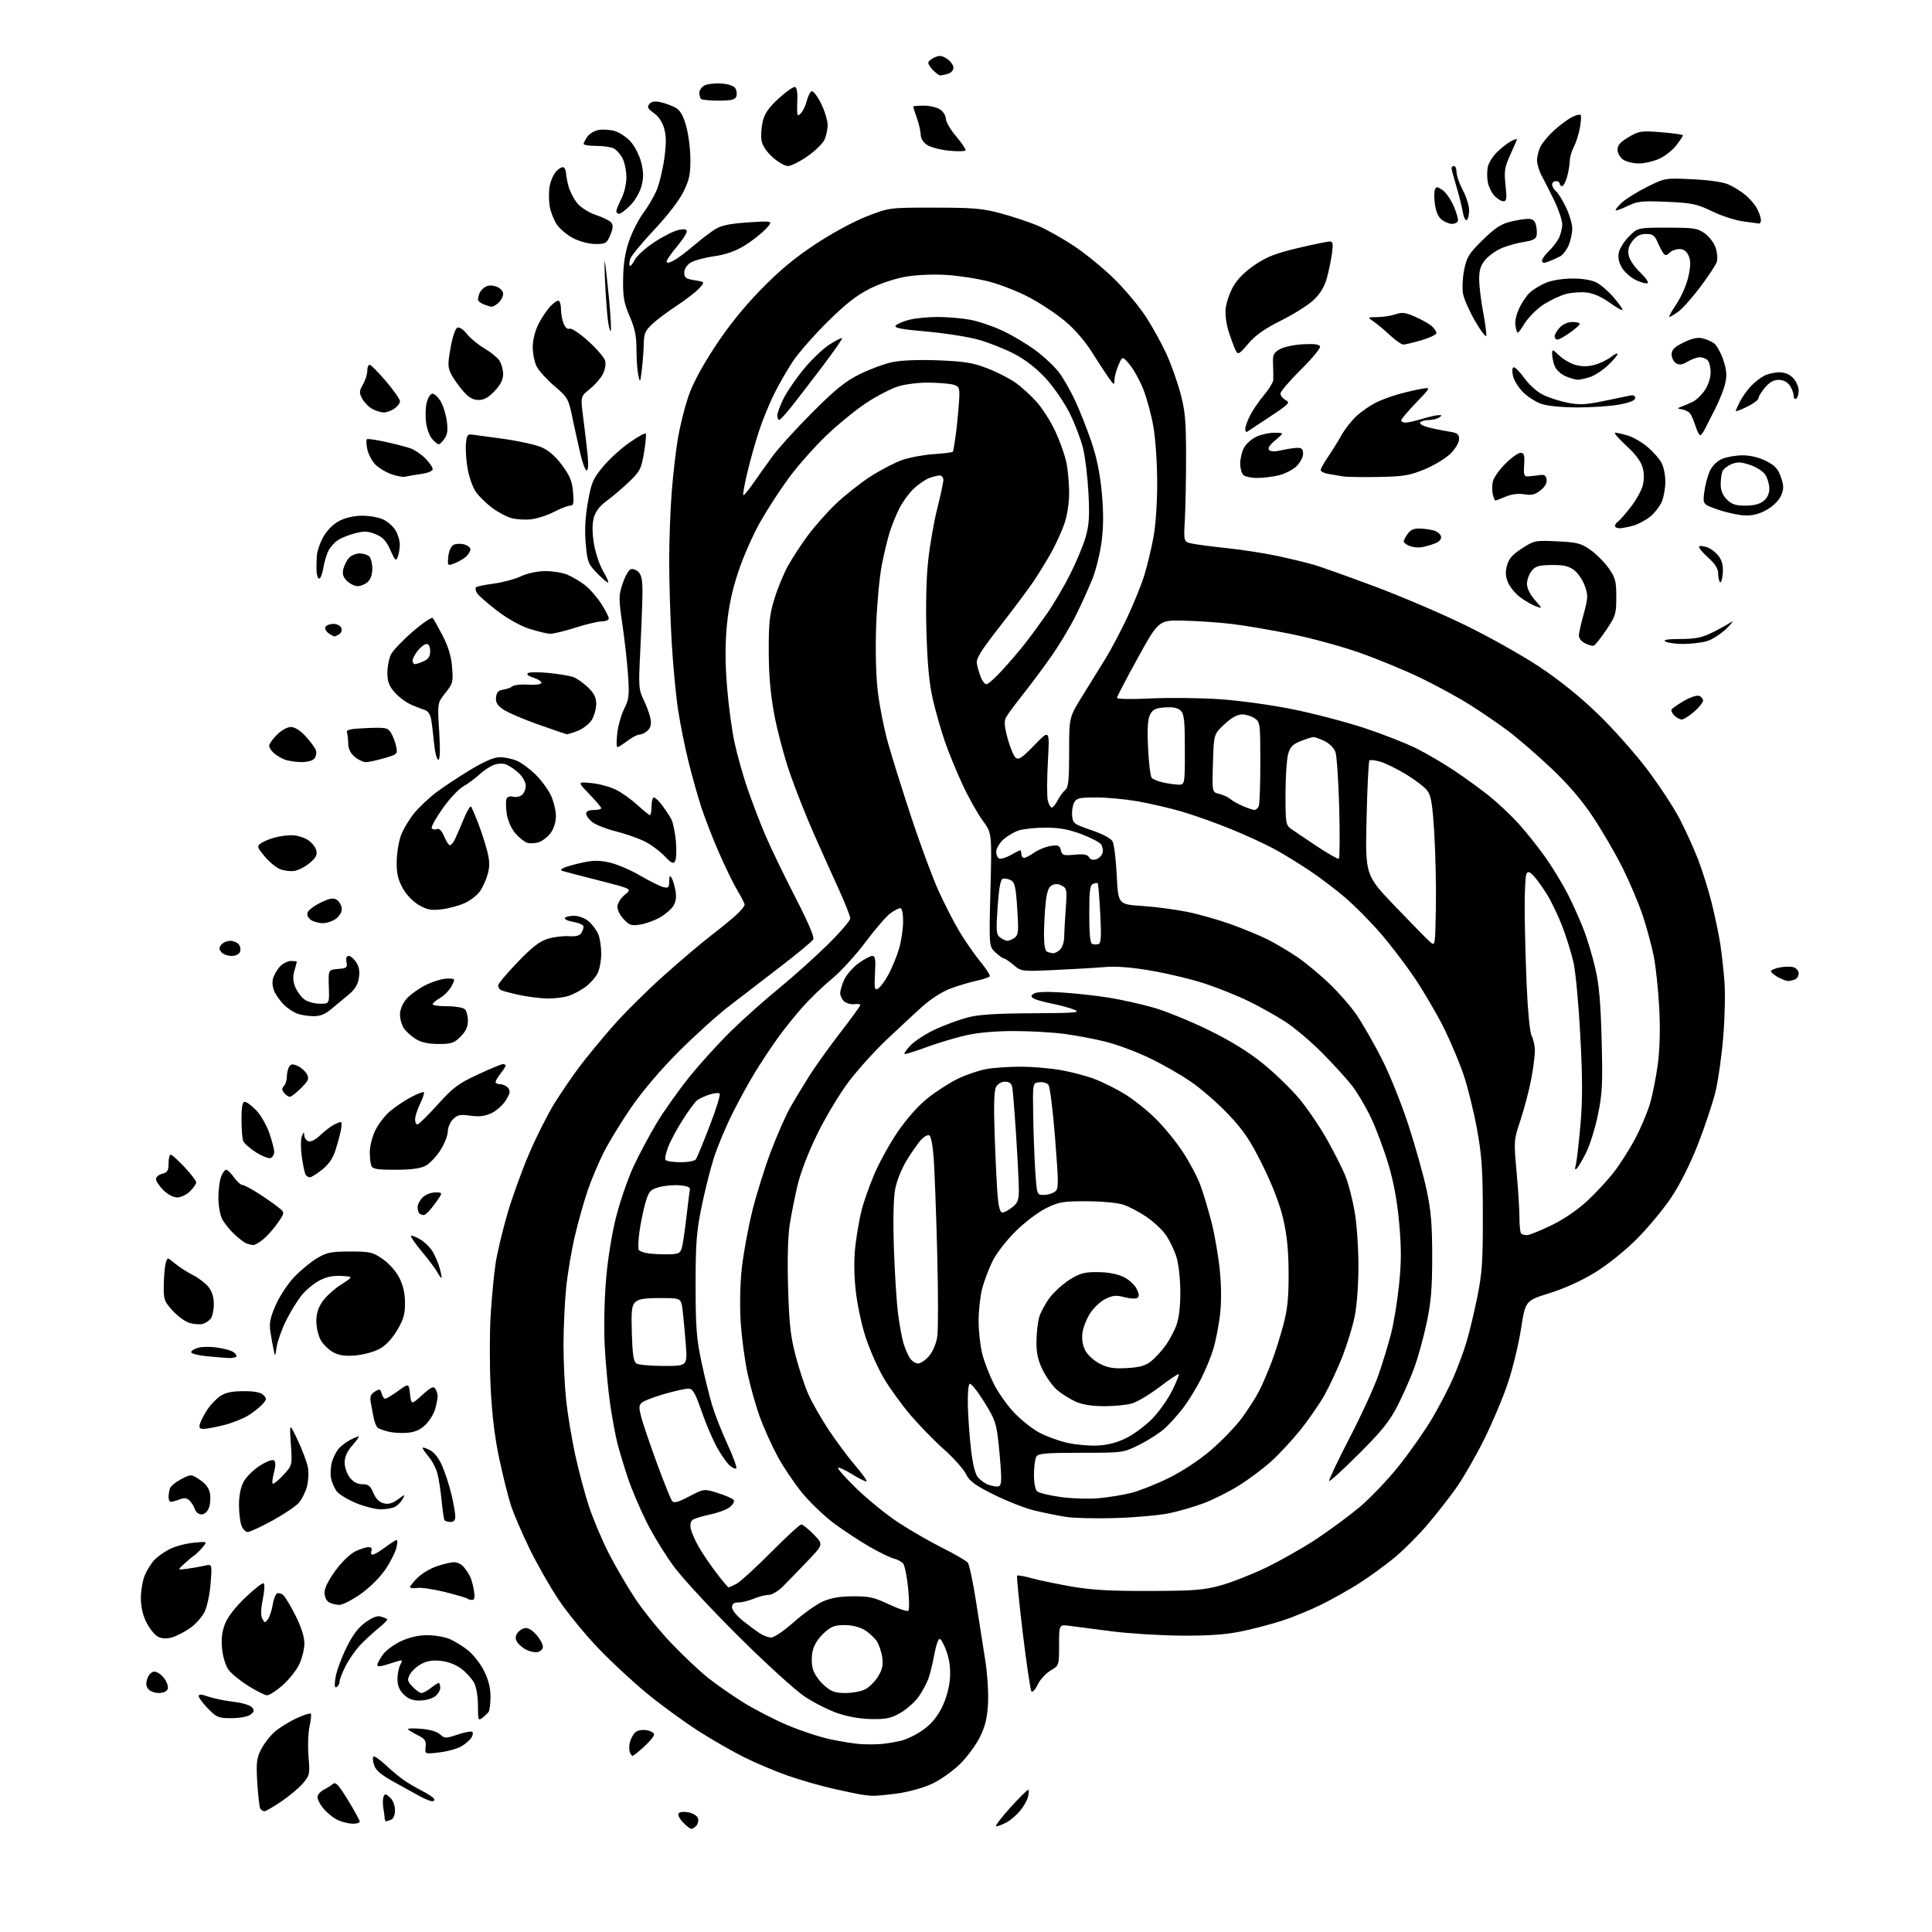 <?xml version="1.0" encoding="UTF-8" standalone="no"?>
<svg 
  version="1.1" 
  xmlns="http://www.w3.org/2000/svg" 
  xmlns:xlink="http://www.w3.org/1999/xlink" 
  xmlns:svg="http://www.w3.org/2000/svg"
  xmlns:rdf="http://www.w3.org/1999/02/22-rdf-syntax-ns#"
  xmlns:cc="http://creativecommons.org/ns#"
  xmlns:dc="http://purl.org/dc/elements/1.1/"
  viewBox="0 0 768 768"
  width="768"
  height="768"
>
<style>svg {background-color: white; }</style>"
<path stroke="none" fill="black" fill-rule="evenodd" d="M274.83,727.00C274.32,727.00 272.79,725.80 271.43,724.33C269.90,722.68 269.31,721.29 269.88,720.72C270.39,720.21 272.16,720.10 273.82,720.46C275.48,720.82 277.10,721.83 277.43,722.69C277.76,723.55 277.52,724.87 276.89,725.63C276.27,726.38 275.34,727.00 274.83,727.00zM395.99,726.00C395.37,726.00 397.92,722.64 401.63,718.53C405.35,714.43 408.59,711.25 408.82,711.49C409.05,711.72 408.96,713.02 408.62,714.38C408.28,715.73 406.82,718.25 405.38,719.96C403.94,721.67 401.49,723.73 399.93,724.54C398.37,725.34 396.60,726.00 395.99,726.00zM140.25,724.96C138.74,724.94 136.13,724.32 134.45,723.59C132.77,722.86 130.16,720.80 128.65,719.00C127.14,717.20 126.04,715.02 126.21,714.14C126.38,713.27 127.48,712.07 128.65,711.49C129.83,710.90 131.44,709.88 132.24,709.21C133.45,708.21 134.47,709.27 138.35,715.62C140.91,719.81 143.00,723.63 143.00,724.12C143.00,724.60 141.76,724.98 140.25,724.96zM153.42,724.00C153.19,724.00 152.96,723.44 152.92,722.75C152.87,722.06 152.62,720.20 152.36,718.61C152.11,717.02 152.15,715.05 152.47,714.22C152.96,712.94 153.32,712.98 155.02,714.52C156.22,715.60 157.00,717.59 157.00,719.55C157.00,721.58 156.41,723.01 155.42,723.39C154.55,723.73 153.65,724.00 153.42,724.00zM105.11,720.00C104.57,720.00 103.83,719.53 103.48,718.96C103.12,718.39 102.59,713.77 102.28,708.68C101.80,700.63 102.00,698.92 103.81,695.38C104.95,693.14 107.38,690.00 109.21,688.41C111.05,686.81 114.90,684.41 117.77,683.08C120.64,681.75 123.24,680.90 123.53,681.20C123.83,681.49 123.61,683.79 123.04,686.31C122.48,688.83 122.29,694.19 122.64,698.22C123.22,705.19 123.12,705.70 120.49,708.83C118.97,710.63 115.12,713.88 111.92,716.05C108.72,718.22 105.66,720.00 105.11,720.00zM171.79,716.00C171.07,716.00 168.90,715.14 166.99,714.09C165.07,713.04 160.38,710.46 156.57,708.34C151.55,705.56 149.39,703.73 148.72,701.69C148.21,700.14 148.07,698.59 148.42,698.25C148.76,697.91 150.94,699.41 153.27,701.59C155.60,703.77 158.86,706.49 160.53,707.64C162.20,708.79 165.43,710.69 167.71,711.85C170.00,713.02 172.15,714.43 172.49,714.99C172.84,715.54 172.52,716.00 171.79,716.00zM346.68,713.86C345.48,713.79 343.38,713.55 342.00,713.32C340.62,713.10 335.56,712.02 330.74,710.93C325.92,709.83 318.04,707.56 313.24,705.88C308.43,704.21 300.65,700.93 295.95,698.60C291.25,696.27 282.92,691.49 277.45,687.98C271.98,684.47 263.00,677.93 257.50,673.44C252.00,668.95 243.18,660.78 237.90,655.28C232.63,649.77 225.51,641.09 222.09,635.97C218.67,630.86 213.44,621.68 210.48,615.59C207.52,609.49 204.22,601.80 203.13,598.50C202.05,595.20 199.96,586.88 198.49,580.00C196.67,571.44 195.58,562.46 195.03,551.50C194.60,542.70 194.61,529.65 195.06,522.50C195.51,515.35 196.40,506.12 197.04,502.00C197.69,497.88 199.76,489.17 201.65,482.65C203.54,476.13 207.45,465.29 210.34,458.56C213.23,451.83 217.79,442.80 220.47,438.49C223.15,434.19 227.63,427.64 230.42,423.94C233.22,420.24 239.08,413.12 243.45,408.11C247.82,403.10 256.82,394.14 263.45,388.19C270.08,382.25 278.65,374.97 282.50,372.01C286.35,369.06 290.96,365.29 292.75,363.63C294.54,361.97 296.00,360.18 296.00,359.66C296.00,359.15 294.74,356.65 293.20,354.11C291.67,351.57 288.34,344.77 285.82,339.00C283.29,333.23 280.07,324.90 278.65,320.50C277.24,316.10 274.97,308.00 273.62,302.50C272.26,297.00 270.44,287.92 269.57,282.32C268.70,276.73 267.54,264.58 267.01,255.32C266.47,246.07 266.02,231.70 266.01,223.40C266.01,215.09 266.46,202.49 267.03,195.40C267.59,188.30 268.71,178.70 269.51,174.05C270.31,169.40 272.12,162.13 273.53,157.90C275.22,152.83 278.81,146.06 284.06,138.03C289.35,129.94 295.48,122.30 302.27,115.30C309.62,107.73 315.73,102.63 324.00,97.16C330.72,92.71 339.24,88.08 344.50,86.03C353.50,82.52 353.50,82.52 371.50,82.54C387.11,82.55 390.62,82.86 397.96,84.85C402.61,86.11 409.13,88.28 412.46,89.67C415.78,91.06 422.28,94.70 426.89,97.76C431.51,100.81 438.78,106.77 443.06,111.00C447.33,115.22 452.94,121.94 455.52,125.93C458.10,129.92 461.72,136.43 463.55,140.41C465.39,144.38 467.92,151.43 469.17,156.07C471.11,163.22 471.46,167.00 471.48,181.00C471.49,190.07 471.27,201.53 471.00,206.45C470.50,215.39 470.50,215.39 474.00,216.11C475.93,216.50 482.32,217.33 488.21,217.95C494.10,218.57 503.10,219.98 508.21,221.09C513.32,222.19 519.74,223.76 522.48,224.56C525.21,225.37 536.01,229.22 546.48,233.13C556.94,237.03 573.15,243.96 582.50,248.53C591.85,253.09 605.05,260.50 611.84,265.00C619.88,270.33 628.03,276.90 635.22,283.84C641.29,289.70 650.15,299.68 654.90,306.00C659.65,312.32 665.42,321.13 667.72,325.56C670.02,329.99 673.29,337.19 674.98,341.56C676.67,345.93 679.13,353.77 680.44,359.00C681.75,364.23 683.29,371.65 683.87,375.50C684.45,379.35 685.19,386.10 685.52,390.50C685.86,394.90 685.63,404.57 685.03,412.00C684.43,419.43 683.07,429.14 682.02,433.60C680.97,438.05 677.84,447.50 675.07,454.60C671.90,462.72 667.93,470.65 664.36,476.00C661.24,480.68 655.04,488.14 650.59,492.58C645.88,497.28 638.95,502.83 634.00,505.87C628.75,509.09 621.85,512.21 615.94,514.06C606.38,517.04 606.38,517.04 604.62,528.27C603.66,534.45 601.28,544.23 599.33,550.00C597.39,555.77 593.13,565.86 589.86,572.40C586.59,578.95 581.69,587.47 578.96,591.34C576.23,595.22 570.97,601.93 567.27,606.26C563.57,610.60 557.61,616.53 554.02,619.45C550.44,622.37 544.35,626.78 540.50,629.26C536.65,631.73 529.90,635.54 525.50,637.73C521.10,639.92 513.90,642.88 509.50,644.30C505.10,645.72 497.68,647.65 493.00,648.59C486.99,649.80 480.10,650.27 469.50,650.19C461.25,650.13 448.88,649.36 442.00,648.48C435.12,647.61 427.59,646.63 425.25,646.31C421.00,645.74 421.00,645.74 421.00,653.90C421.00,662.07 421.00,662.07 417.59,664.08C415.72,665.18 413.43,667.69 412.50,669.65C411.57,671.61 410.46,672.82 410.03,672.35C409.61,671.88 408.05,661.44 406.57,649.15C405.09,636.85 404.08,626.59 404.33,626.34C404.58,626.09 407.20,626.55 410.14,627.37C413.09,628.19 420.23,629.68 426.00,630.68C433.96,632.06 441.45,632.48 457.00,632.43C474.79,632.38 478.53,632.08 485.31,630.21C489.61,629.02 497.71,625.83 503.31,623.13C508.92,620.42 517.77,615.40 523.00,611.97C528.23,608.54 535.99,602.82 540.26,599.27C544.54,595.71 551.67,588.24 556.12,582.67C560.57,577.09 566.58,568.47 569.49,563.52C572.39,558.56 576.12,551.35 577.78,547.50C579.45,543.65 581.74,537.45 582.88,533.73C584.02,530.01 585.97,521.91 587.22,515.73C589.17,506.08 589.48,501.47 589.45,483.00C589.43,465.11 589.04,459.40 587.16,449.00C585.91,442.12 583.54,432.47 581.90,427.54C580.25,422.62 576.69,414.13 573.99,408.69C571.29,403.25 566.08,394.33 562.41,388.87C558.75,383.41 552.46,375.19 548.44,370.60C544.43,366.00 538.14,359.70 534.47,356.58C530.80,353.47 524.58,348.76 520.65,346.13C516.72,343.49 510.57,339.71 507.00,337.73C503.43,335.76 495.51,332.10 489.42,329.61C483.33,327.13 474.44,323.96 469.68,322.58C464.92,321.20 457.08,319.38 452.26,318.54C447.44,317.70 440.03,317.00 435.79,317.00C429.03,317.00 427.93,317.26 426.98,319.05C426.37,320.17 426.02,322.53 426.19,324.30C426.48,327.31 426.93,327.64 433.85,330.00C438.28,331.51 441.62,333.28 442.27,334.47C442.86,335.55 443.61,341.63 443.92,347.97C444.50,359.50 444.50,359.50 454.00,360.13C459.23,360.47 467.32,361.54 472.00,362.49C476.68,363.44 484.58,365.70 489.57,367.50C494.56,369.31 501.08,372.02 504.07,373.53C507.06,375.04 512.20,378.10 515.50,380.32C518.80,382.54 524.59,387.32 528.36,390.93C532.14,394.54 537.07,400.20 539.32,403.50C541.57,406.80 545.96,414.45 549.08,420.50C552.23,426.63 556.98,438.36 559.80,447.00C562.59,455.52 565.87,467.23 567.10,473.00C568.87,481.35 569.32,486.77 569.32,499.50C569.32,512.13 568.87,517.65 567.15,525.73C565.95,531.36 563.80,539.24 562.37,543.23C560.95,547.23 557.94,554.10 555.70,558.50C552.38,565.00 549.49,568.63 540.25,577.86C534.00,584.11 528.66,588.99 528.38,588.71C528.10,588.43 531.69,580.85 536.35,571.85C541.02,562.86 546.22,551.53 547.91,546.68C549.61,541.83 551.88,534.40 552.96,530.17C554.04,525.93 555.47,517.22 556.14,510.80C557.07,501.85 557.09,496.14 556.21,486.31C555.44,477.66 554.06,470.09 551.96,463.00C550.25,457.23 547.15,448.90 545.07,444.50C542.99,440.10 539.53,434.25 537.39,431.50C535.25,428.75 529.90,422.88 525.50,418.46C521.10,414.03 514.58,408.51 511.00,406.19C507.43,403.87 500.90,400.21 496.50,398.06C492.10,395.90 484.23,392.73 479.01,391.01C473.78,389.28 464.17,386.97 457.63,385.86C449.61,384.49 443.61,384.03 439.13,384.42C435.48,384.73 426.54,385.26 419.26,385.59C406.07,386.19 406.01,386.19 402.93,383.60C401.24,382.17 399.50,381.00 399.07,381.00C398.64,381.00 397.13,379.93 395.72,378.61C393.14,376.23 393.14,376.23 393.72,353.71C394.30,331.18 394.30,331.18 390.61,326.15C388.58,323.39 384.97,316.94 382.59,311.81C380.21,306.69 377.04,298.96 375.56,294.63C374.07,290.30 371.95,282.88 370.85,278.13C369.41,271.98 368.68,264.40 368.29,251.71C367.95,240.59 368.21,229.72 368.98,222.71C369.66,216.54 371.29,207.24 372.60,202.02C373.92,196.81 375.00,191.75 375.00,190.77C375.00,189.80 374.35,189.00 373.57,189.00C372.78,189.00 370.86,189.48 369.32,190.06C367.77,190.65 365.00,192.56 363.16,194.31C361.32,196.07 358.80,199.53 357.55,202.00C356.30,204.47 354.56,208.75 353.68,211.50C352.81,214.25 351.36,220.32 350.46,225.00C349.57,229.68 348.58,240.48 348.28,249.01C347.95,258.39 348.20,268.57 348.93,274.81C349.59,280.47 351.41,289.69 352.99,295.30C354.57,300.91 358.75,314.27 362.29,325.00C365.83,335.73 370.67,348.77 373.03,354.00C375.39,359.23 379.14,366.54 381.37,370.26C383.59,373.97 387.32,379.34 389.65,382.19C391.99,385.03 393.69,387.69 393.44,388.10C393.19,388.51 390.81,389.30 388.15,389.88C385.48,390.45 380.82,391.84 377.78,392.98C374.47,394.22 369.93,397.15 366.46,400.27C363.27,403.15 356.87,409.10 352.23,413.50C347.59,417.90 340.91,425.32 337.37,430.00C333.83,434.68 328.28,443.90 325.03,450.50C321.48,457.70 318.30,465.90 317.08,471.00C315.96,475.68 314.53,482.88 313.90,487.00C313.19,491.65 312.95,501.15 313.28,512.00C313.70,526.28 314.25,531.25 316.29,539.00C317.66,544.23 319.94,551.10 321.35,554.29C322.77,557.47 326.36,563.77 329.34,568.29C332.33,572.80 337.06,579.17 339.86,582.44C342.67,585.70 344.75,588.58 344.49,588.84C344.23,589.10 341.71,587.87 338.88,586.12C336.06,584.36 333.48,583.18 333.16,583.50C332.84,583.82 336.19,587.59 340.61,591.86C345.03,596.14 352.43,602.13 357.07,605.19C361.71,608.24 369.57,612.78 374.55,615.28C379.53,617.78 384.10,620.43 384.70,621.16C385.30,621.90 386.77,628.80 387.97,636.50C389.17,644.20 390.83,654.77 391.66,660.00C392.49,665.23 392.98,672.94 392.76,677.14C392.45,682.86 391.65,686.20 389.58,690.42C388.06,693.53 384.50,698.37 381.66,701.18C378.81,704.00 373.81,707.55 370.50,709.09C367.06,710.69 361.16,712.33 356.68,712.94C352.38,713.52 347.88,713.94 346.68,713.86zM251.47,698.00C251.18,698.00 250.68,697.32 250.36,696.50C250.04,695.67 250.06,693.90 250.39,692.57C250.73,691.23 251.64,689.51 252.41,688.73C253.27,687.88 255.04,687.50 256.91,687.77C258.61,688.02 260.00,688.80 260.00,689.50C260.00,690.20 258.20,692.39 256.00,694.38C253.80,696.37 251.76,698.00 251.47,698.00zM174.66,696.61C168.88,697.29 168.88,697.29 169.19,694.40C169.45,691.98 168.95,691.23 166.17,689.84C164.34,688.92 162.54,687.85 162.17,687.46C161.80,687.07 164.08,686.96 167.23,687.21C170.79,687.49 173.71,688.34 174.92,689.43C176.78,691.11 177.14,691.11 182.00,689.50C184.82,688.56 187.42,688.09 187.78,688.45C188.14,688.80 187.95,689.86 187.36,690.80C186.77,691.73 184.97,693.27 183.36,694.22C181.75,695.16 177.83,696.24 174.66,696.61zM350.50,693.25C352.70,693.05 356.30,692.43 358.50,691.88C360.70,691.33 364.59,689.36 367.14,687.51C370.29,685.22 372.66,682.36 374.48,678.62C376.13,675.26 377.35,670.85 377.61,667.31C377.90,663.36 377.47,659.90 376.27,656.50C375.30,653.75 374.05,651.50 373.51,651.50C372.96,651.50 372.03,654.20 371.44,657.50C370.85,660.81 369.82,665.08 369.15,667.00C368.48,668.92 366.74,672.21 365.29,674.31C363.83,676.41 360.60,679.32 358.10,680.79C354.28,683.03 352.44,683.44 346.53,683.36C342.10,683.30 337.09,682.44 333.00,681.04C329.43,679.82 323.51,676.83 319.86,674.41C316.21,671.98 304.50,661.33 293.84,650.75C283.17,640.16 271.62,627.72 268.16,623.10C264.70,618.48 259.71,610.38 257.06,605.10C254.42,599.82 251.07,591.95 249.62,587.61C248.17,583.27 246.30,577.09 245.47,573.88C244.64,570.67 243.30,563.42 242.49,557.77C241.69,552.12 240.74,541.88 240.38,535.00C240.02,527.90 240.24,516.56 240.90,508.76C241.58,500.57 243.21,490.46 244.91,483.76C246.48,477.56 249.59,468.55 251.82,463.73C254.06,458.91 258.25,451.06 261.13,446.28C264.02,441.51 269.84,433.30 274.08,428.05C278.31,422.80 285.76,414.59 290.64,409.82C295.51,405.05 304.00,397.48 309.50,393.00C315.00,388.51 323.66,380.76 328.75,375.77C333.84,370.77 338.00,365.97 338.00,365.09C337.99,364.22 335.93,359.00 333.42,353.50C330.90,348.00 326.39,337.93 323.38,331.13C320.38,324.33 316.13,313.56 313.94,307.20C311.75,300.84 308.98,290.43 307.79,284.07C306.28,275.97 305.62,268.46 305.59,259.00C305.55,247.67 305.92,244.30 307.85,238.00C309.12,233.88 311.53,228.03 313.20,225.00C314.88,221.97 318.40,216.57 321.04,212.98C323.68,209.40 328.71,203.71 332.22,200.34C335.73,196.98 341.88,192.10 345.89,189.50C349.90,186.91 355.61,183.93 358.56,182.89C361.52,181.85 367.17,180.79 371.11,180.53C375.05,180.27 378.49,179.85 378.74,179.59C379.00,179.33 379.64,175.38 380.18,170.81C380.71,166.24 381.22,160.50 381.32,158.07C381.48,154.13 381.22,153.55 379.00,152.92C377.62,152.52 373.32,152.15 369.43,152.10C365.54,152.04 360.09,152.68 357.31,153.50C354.53,154.33 348.82,157.24 344.62,159.99C340.42,162.73 333.13,168.67 328.42,173.19C323.71,177.71 317.01,185.29 313.54,190.02C310.06,194.76 304.94,202.65 302.15,207.57C299.37,212.48 295.48,221.31 293.52,227.18C291.02,234.68 289.66,241.08 288.94,248.64C288.23,256.13 288.25,263.54 289.00,272.92C289.59,280.35 290.94,290.38 292.00,295.22C293.05,300.06 295.33,308.17 297.07,313.26C298.80,318.34 301.95,326.59 304.06,331.59C306.17,336.58 311.54,347.73 315.99,356.36C321.20,366.47 323.80,372.54 323.29,373.43C322.85,374.20 317.04,379.02 310.36,384.16C303.68,389.30 294.45,396.39 289.86,399.92C285.26,403.45 276.28,411.55 269.90,417.92C262.80,425.02 255.50,433.57 251.07,440.00C247.08,445.77 242.12,453.88 240.04,458.00C237.96,462.12 235.08,468.96 233.63,473.18C232.18,477.41 229.89,485.51 228.56,491.18C227.22,496.86 225.64,506.16 225.06,511.86C224.48,517.55 224.00,527.81 224.00,534.65C224.00,541.48 224.48,551.45 225.07,556.79C225.65,562.13 227.24,571.67 228.59,578.00C229.94,584.33 232.42,593.66 234.10,598.75C235.79,603.84 239.29,612.17 241.88,617.25C244.47,622.34 249.20,630.46 252.39,635.30C255.58,640.14 262.03,648.13 266.73,653.07C271.42,658.00 278.03,664.24 281.42,666.94C284.81,669.63 291.20,674.08 295.62,676.83C300.05,679.57 307.90,683.61 313.08,685.80C318.26,687.99 325.88,690.51 330.00,691.38C334.12,692.26 339.52,693.12 342.00,693.30C344.48,693.47 348.30,693.45 350.50,693.25zM191.75,682.87C190.12,684.15 190.00,683.81 190.00,678.07C190.00,674.54 189.36,670.66 188.50,669.00C187.68,667.41 185.42,664.90 183.49,663.43C181.32,661.77 178.22,660.55 175.34,660.23C172.03,659.86 169.77,660.21 167.47,661.45C165.69,662.40 163.66,664.27 162.95,665.60C161.81,667.73 161.93,668.29 164.00,670.50C165.29,671.88 166.88,673.00 167.54,673.00C168.19,673.00 169.87,672.10 171.27,671.00C172.67,669.90 174.08,669.00 174.41,669.00C174.73,669.00 175.00,669.87 175.00,670.94C175.00,672.01 174.00,673.59 172.78,674.44C171.56,675.30 168.83,676.00 166.73,676.00C164.01,676.00 162.20,675.30 160.45,673.55C158.75,671.85 158.00,669.98 158.00,667.48C158.00,665.49 158.50,662.93 159.11,661.79C160.08,659.98 159.98,659.78 158.36,660.27C157.34,660.58 155.04,661.29 153.25,661.85C151.04,662.54 150.00,662.53 150.00,661.83C150.00,661.27 150.97,659.45 152.15,657.79C153.33,656.13 156.60,653.70 159.40,652.39C162.73,650.85 166.34,650.02 169.78,650.01C172.69,650.00 176.66,650.67 178.62,651.49C180.58,652.30 183.90,654.34 186.01,656.01C188.12,657.68 191.00,661.37 192.42,664.22C194.18,667.75 195.00,671.00 194.98,674.45C194.98,677.23 194.64,679.95 194.23,680.50C193.83,681.05 192.71,682.12 191.75,682.87zM92.01,683.00C86.84,683.00 86.12,682.71 82.70,679.21C80.67,677.12 79.00,674.89 79.00,674.25C79.00,673.40 80.00,673.44 82.77,674.42C84.85,675.15 89.33,676.07 92.73,676.47C96.26,676.88 99.45,677.84 100.17,678.70C101.20,679.95 101.09,680.46 99.52,681.61C98.43,682.41 95.22,683.00 92.01,683.00zM106.11,673.90C105.22,673.85 101.88,672.16 98.67,670.15C95.46,668.14 91.94,665.26 90.85,663.76C89.72,662.22 88.61,658.65 88.29,655.53C87.89,651.63 88.21,648.73 89.40,645.63C90.46,642.84 93.41,639.00 97.52,635.06C101.07,631.65 104.35,629.10 104.81,629.38C105.28,629.67 105.12,632.51 104.47,635.70C103.66,639.63 103.60,642.12 104.27,643.43C105.20,645.23 105.35,645.24 106.51,643.66C107.19,642.72 108.03,640.19 108.38,638.04C108.72,635.88 109.47,633.83 110.05,633.47C110.62,633.12 111.74,633.37 112.53,634.03C113.32,634.68 115.55,638.38 117.49,642.25C119.77,646.81 121.00,650.69 121.00,653.32C121.00,655.55 120.06,659.31 118.92,661.67C117.77,664.04 114.78,667.78 112.28,669.99C109.77,672.19 106.99,673.96 106.11,673.90zM63.15,673.00C61.55,673.00 59.66,672.30 58.95,671.44C58.02,670.32 57.93,669.11 58.60,667.19C59.17,665.57 60.29,664.50 61.42,664.50C62.44,664.50 64.18,665.70 65.28,667.17C66.38,668.64 67.00,670.55 66.67,671.42C66.31,672.36 64.88,673.00 63.15,673.00zM336.08,673.00C338.84,673.00 342.38,672.34 343.95,671.52C345.52,670.71 347.81,668.43 349.03,666.46C350.71,663.73 351.12,661.91 350.71,658.90C350.42,656.71 349.44,653.79 348.54,652.41C347.63,651.03 345.45,649.03 343.70,647.96C341.71,646.75 338.69,646.01 335.74,646.00C331.75,646.00 330.39,646.53 327.43,649.25C325.24,651.26 323.57,653.95 323.04,656.30C322.55,658.50 322.58,661.52 323.12,663.47C323.63,665.32 325.63,668.22 327.56,669.92C330.48,672.48 331.91,673.00 336.08,673.00zM133.85,670.59C133.01,671.11 132.88,670.11 133.36,666.90C133.73,664.48 135.64,659.21 137.60,655.20C140.14,649.98 142.33,647.05 145.25,644.93C148.06,642.90 149.99,642.17 151.42,642.61C152.56,642.96 153.70,643.43 153.94,643.65C154.19,643.87 152.61,645.49 150.44,647.25C148.27,649.01 145.00,652.03 143.16,653.97C141.33,655.91 138.74,659.62 137.41,662.22C136.09,664.81 135.00,667.60 135.00,668.41C135.00,669.22 134.48,670.20 133.85,670.59zM213.49,656.76C212.40,656.90 210.42,656.45 209.10,655.76C207.78,655.06 206.20,653.71 205.60,652.75C204.81,651.48 204.81,650.52 205.61,649.25C206.21,648.29 207.61,647.36 208.72,647.20C210.00,647.01 211.71,648.06 213.41,650.08C214.89,651.83 215.96,653.99 215.79,654.88C215.62,655.77 214.58,656.61 213.49,656.76zM68.36,650.90C66.28,651.49 64.43,651.41 62.86,650.64C61.56,650.01 59.49,647.49 58.25,645.03C56.76,642.08 56.00,638.79 56.00,635.26C56.00,632.33 56.70,628.27 57.55,626.23C58.40,624.19 60.09,621.46 61.30,620.17C62.51,618.87 65.24,616.91 67.38,615.82C69.51,614.72 73.79,613.58 76.88,613.27C82.50,612.71 82.50,612.71 80.50,615.10C79.40,616.42 77.93,617.86 77.24,618.30C76.55,618.74 74.75,620.24 73.24,621.63C70.50,624.14 70.50,624.14 74.50,623.59C76.70,623.29 79.81,622.74 81.41,622.37C84.31,621.71 84.31,621.71 83.73,629.37C83.41,633.63 82.34,638.67 81.33,640.74C80.32,642.79 77.70,645.71 75.50,647.24C73.30,648.76 70.09,650.41 68.36,650.90zM306.54,650.95C307.67,650.98 311.65,648.28 315.46,644.89C319.24,641.53 324.40,637.85 326.92,636.70C330.19,635.21 333.64,634.60 339.00,634.56C345.47,634.51 347.45,634.95 353.42,637.78C357.23,639.58 360.68,640.71 361.09,640.28C361.50,639.85 361.45,635.75 360.98,631.18C360.51,626.60 359.62,622.25 359.02,621.52C358.41,620.79 356.73,619.90 355.27,619.53C353.81,619.17 349.44,617.04 345.56,614.80C341.68,612.56 335.35,608.39 331.49,605.53C327.64,602.66 321.95,597.21 318.84,593.41C315.73,589.61 311.33,583.06 309.06,578.85C306.79,574.64 303.64,567.66 302.07,563.35C300.50,559.03 298.29,551.23 297.17,546.00C296.04,540.77 294.81,531.53 294.43,525.45C294.02,518.80 294.20,510.26 294.90,503.95C295.54,498.20 297.39,488.10 299.02,481.50C300.64,474.90 303.99,464.18 306.46,457.67C308.92,451.16 312.39,443.29 314.16,440.17C315.94,437.05 319.39,431.35 321.83,427.50C324.28,423.65 329.82,415.93 334.14,410.33C338.46,404.74 342.00,399.87 342.00,399.51C342.00,399.15 340.94,399.00 339.64,399.17C338.34,399.34 336.54,398.86 335.64,398.12C334.74,397.37 334.00,395.87 334.00,394.78C334.00,393.69 334.75,391.22 335.67,389.28C336.59,387.35 339.13,384.47 341.32,382.88C343.51,381.30 345.96,380.00 346.76,380.00C347.94,380.00 348.15,381.34 347.83,386.92C347.49,392.98 347.64,393.73 349.02,392.99C349.89,392.52 351.78,389.97 353.21,387.32C354.64,384.67 356.53,380.06 357.40,377.07C358.28,374.08 359.00,369.24 359.00,366.32C359.00,363.13 358.56,361.00 357.90,361.00C357.30,361.00 355.53,361.91 353.97,363.02C352.40,364.14 347.95,369.30 344.06,374.49C340.17,379.68 334.18,386.24 330.75,389.05C327.31,391.87 322.02,396.96 319.00,400.36C315.98,403.76 311.42,409.46 308.89,413.02C306.35,416.58 302.34,422.65 299.99,426.50C297.63,430.35 293.57,437.77 290.97,443.00C288.36,448.23 285.07,456.16 283.66,460.64C282.26,465.11 280.07,473.89 278.80,480.14C276.87,489.70 276.50,494.58 276.51,511.00C276.52,527.60 276.87,532.13 278.85,541.44C280.13,547.45 282.08,555.33 283.19,558.94C284.29,562.55 287.02,569.44 289.25,574.26C291.48,579.09 293.01,583.32 292.66,583.68C292.30,584.03 291.12,583.51 290.02,582.52C288.93,581.53 286.70,578.36 285.08,575.48C283.45,572.60 280.69,566.14 278.93,561.12C276.27,553.49 275.40,552.00 273.62,552.00C272.46,552.00 268.12,552.96 264.00,554.15C259.88,555.34 255.87,556.89 255.10,557.59C253.93,558.67 253.91,559.63 255.00,563.68C255.72,566.33 258.53,574.58 261.26,582.00C263.99,589.42 266.66,596.04 267.19,596.70C267.92,597.60 269.60,597.15 274.01,594.83C279.86,591.77 279.86,591.77 285.46,593.53C288.54,594.50 291.35,595.75 291.69,596.31C292.04,596.87 291.33,598.12 290.13,599.10C288.92,600.07 285.36,601.40 282.22,602.04C279.07,602.69 275.94,603.67 275.26,604.22C274.52,604.83 274.26,606.28 274.63,607.86C274.96,609.31 276.38,612.50 277.77,614.94C279.17,617.39 282.30,622.00 284.73,625.19C287.16,628.39 289.36,631.00 289.62,631.00C289.88,631.00 291.31,630.36 292.80,629.57C294.28,628.78 300.44,623.16 306.48,617.07C312.52,610.98 317.94,606.00 318.53,606.00C319.12,606.00 321.34,607.78 323.47,609.97C327.34,613.93 327.34,613.93 320.92,620.64C317.39,624.33 313.01,628.84 311.18,630.67C309.33,632.52 306.83,634.00 305.55,634.00C304.28,634.00 301.63,634.67 299.65,635.50C297.68,636.33 294.92,637.00 293.53,637.00C291.70,637.00 291.00,637.53 291.00,638.93C291.00,640.01 292.88,642.36 295.25,644.24C297.59,646.09 300.62,648.35 302.00,649.25C303.38,650.16 305.42,650.92 306.54,650.95zM134.87,637.97C133.57,637.95 131.71,637.48 130.75,636.92C129.73,636.33 129.00,634.71 129.00,633.06C129.00,631.28 130.63,628.01 133.37,624.29C135.88,620.87 139.24,617.64 141.27,616.68C143.21,615.75 145.57,615.00 146.51,615.00C147.61,615.00 148.01,615.53 147.64,616.50C147.32,617.33 147.53,618.00 148.10,618.00C148.67,618.00 150.57,616.94 152.32,615.65C154.07,614.35 156.13,612.93 156.91,612.49C158.04,611.85 158.19,612.32 157.67,614.91C157.31,616.68 155.39,620.59 153.39,623.60C151.21,626.88 147.26,630.86 143.50,633.54C140.06,635.99 136.18,637.99 134.87,637.97zM187.66,636.00C186.93,636.00 186.10,635.77 185.83,635.49C185.55,635.21 181.60,634.04 177.05,632.89C172.51,631.74 167.49,631.00 165.89,631.23C164.30,631.46 163.00,631.32 163.00,630.90C163.00,630.49 164.34,628.82 165.97,627.18C167.61,625.54 171.07,623.48 173.65,622.60C176.24,621.72 179.33,621.00 180.52,621.00C181.71,621.00 183.38,621.79 184.22,622.75C185.06,623.71 186.21,625.40 186.77,626.50C187.34,627.60 188.07,630.19 188.39,632.25C188.83,635.00 188.63,636.00 187.66,636.00zM98.46,609.00C97.63,609.00 96.51,607.85 95.98,606.43C95.44,605.02 95.00,601.30 95.00,598.17C95.00,594.53 95.67,591.21 96.86,588.98C97.88,587.07 100.82,584.19 103.39,582.58C106.33,580.75 108.42,580.02 109.01,580.61C109.61,581.21 109.57,582.98 108.91,585.37C108.33,587.47 108.10,589.44 108.41,589.74C108.71,590.05 110.59,588.54 112.58,586.40C116.20,582.50 116.20,582.50 115.62,574.00C115.04,565.50 115.04,565.50 118.38,572.57C120.21,576.46 122.02,581.29 122.40,583.31C122.78,585.32 122.60,588.77 122.01,590.97C121.42,593.17 119.93,596.09 118.72,597.46C117.50,598.83 112.78,601.99 108.24,604.48C103.69,606.96 99.29,609.00 98.46,609.00zM179.06,605.00C177.99,605.00 176.92,604.66 176.68,604.25C176.44,603.84 175.93,600.35 175.55,596.50C175.17,592.65 174.43,587.83 173.90,585.80C173.38,583.76 171.83,580.77 170.47,579.15C169.11,577.53 168.00,575.93 168.00,575.58C168.00,575.23 169.29,575.61 170.86,576.43C172.69,577.37 174.48,579.68 175.85,582.87C177.02,585.60 178.66,590.69 179.48,594.17C180.30,597.65 180.98,601.51 180.99,602.75C181.00,604.32 180.41,605.00 179.06,605.00zM443.50,603.45C435.80,603.70 426.87,603.48 423.66,602.98C420.46,602.47 414.83,601.33 411.16,600.44C407.50,599.56 400.29,596.73 395.14,594.17C387.46,590.34 385.46,588.85 383.93,585.86C382.90,583.85 378.97,579.46 375.18,576.09C371.39,572.72 365.41,566.59 361.90,562.47C358.38,558.34 353.59,551.71 351.25,547.73C348.91,543.75 345.67,536.40 344.05,531.40C342.39,526.27 340.66,518.01 340.10,512.49C339.43,505.93 339.43,500.00 340.10,494.59C340.65,490.14 341.75,483.95 342.55,480.84C343.35,477.73 345.59,471.43 347.52,466.84C349.45,462.25 353.62,454.68 356.79,450.02C360.26,444.92 364.94,439.62 368.53,436.72C371.81,434.07 377.20,430.57 380.50,428.95C383.80,427.33 388.92,425.56 391.89,425.01C394.85,424.45 401.15,424.02 405.89,424.03C410.62,424.05 417.88,424.68 422.00,425.43C426.12,426.18 432.01,427.74 435.09,428.91C438.16,430.07 443.48,432.72 446.91,434.79C450.34,436.87 455.89,441.25 459.23,444.53C462.58,447.81 467.47,453.78 470.10,457.79C472.74,461.80 475.86,467.65 477.05,470.79C478.23,473.93 480.28,480.70 481.59,485.83C482.90,490.96 484.40,499.73 484.93,505.33C485.54,511.76 485.54,518.26 484.94,523.00C484.42,527.12 483.28,532.95 482.41,535.94C481.54,538.93 479.33,544.37 477.49,548.01C475.66,551.66 472.46,556.86 470.40,559.57C468.33,562.28 465.04,565.97 463.07,567.76C461.11,569.55 456.58,572.48 453.01,574.26C446.52,577.50 446.52,577.50 429.73,577.50C415.89,577.50 412.76,577.76 411.98,579.00C411.46,579.83 411.02,583.03 411.02,586.13C411.01,589.62 411.51,592.18 412.34,592.86C413.07,593.48 417.24,594.48 421.59,595.09C425.94,595.70 432.73,595.92 436.67,595.57C440.62,595.22 446.47,594.27 449.67,593.46C452.88,592.65 459.55,590.00 464.51,587.57C469.95,584.90 476.60,580.52 481.32,576.49C485.61,572.83 491.17,567.06 493.67,563.67C496.17,560.27 499.28,555.39 500.59,552.81C501.90,550.24 504.11,545.09 505.51,541.37C506.91,537.65 509.01,530.99 510.18,526.56C511.83,520.30 512.29,515.70 512.24,505.98C512.20,496.95 511.60,490.95 510.08,484.48C508.72,478.64 505.86,471.22 501.92,463.26C497.01,453.33 494.48,449.55 488.47,443.16C484.41,438.84 477.68,432.95 473.52,430.08C469.37,427.21 461.76,422.86 456.61,420.43C451.47,417.99 443.72,415.12 439.38,414.06C435.05,412.99 427.73,411.61 423.12,410.99C418.51,410.38 409.51,409.86 403.12,409.86C395.74,409.85 388.76,410.47 384.00,411.55C379.88,412.49 372.98,414.55 368.68,416.13C364.38,417.71 360.36,419.00 359.74,419.00C359.12,419.00 360.09,417.47 361.90,415.60C363.71,413.74 368.19,410.83 371.85,409.15C375.51,407.47 381.20,405.37 384.50,404.49C388.96,403.31 395.61,402.87 410.34,402.79C427.55,402.71 429.77,402.52 427.10,401.40C425.40,400.69 421.38,399.59 418.15,398.95C414.93,398.32 411.66,397.39 410.89,396.90C409.71,396.14 409.73,395.84 411.00,394.96C411.94,394.30 416.03,394.14 422.00,394.52C427.23,394.85 435.55,395.76 440.50,396.54C445.45,397.31 453.55,399.11 458.50,400.53C463.45,401.95 473.35,405.99 480.50,409.49C489.29,413.81 496.25,418.10 502.00,422.75C506.68,426.54 513.12,432.75 516.33,436.57C519.54,440.38 524.58,447.77 527.52,453.00C530.47,458.23 533.81,464.88 534.94,467.79C536.08,470.70 537.68,476.95 538.50,481.67C539.33,486.40 540.00,496.07 540.00,503.17C540.00,510.79 539.38,519.08 538.49,523.40C537.66,527.42 535.46,534.57 533.61,539.30C531.75,544.02 528.58,550.84 526.57,554.45C524.55,558.06 520.19,564.37 516.89,568.48C513.58,572.59 508.32,578.24 505.19,581.04C502.06,583.84 496.34,588.11 492.49,590.52C488.63,592.94 482.33,596.10 478.49,597.55C474.64,599.00 468.35,600.82 464.50,601.60C460.65,602.37 451.20,603.21 443.50,603.45zM80.09,602.00C79.01,602.00 77.85,601.10 77.50,600.01C77.15,598.91 76.21,597.35 75.40,596.54C74.30,595.45 73.29,595.32 71.40,596.04C70.01,596.57 68.45,597.00 67.93,597.00C67.42,597.00 67.00,596.14 67.00,595.08C67.00,594.03 67.28,592.43 67.62,591.54C67.97,590.65 69.99,589.03 72.11,587.94C75.98,585.97 75.98,585.97 79.42,588.23C81.73,589.74 83.06,591.52 83.46,593.62C83.78,595.34 83.60,597.93 83.05,599.38C82.44,600.97 81.28,602.00 80.09,602.00zM151.32,599.98C149.22,599.96 144.81,598.85 141.52,597.49C138.23,596.14 134.77,594.02 133.83,592.78C132.90,591.54 131.88,589.17 131.57,587.51C131.26,585.84 131.44,582.96 131.97,581.10C132.50,579.25 133.74,576.84 134.72,575.76C135.70,574.68 137.71,573.17 139.20,572.40C140.68,571.63 142.19,571.00 142.55,571.00C142.91,571.00 141.81,572.59 140.10,574.53C137.96,576.98 137.00,579.10 137.00,581.40C137.00,583.25 137.92,585.90 139.07,587.37C140.46,589.13 142.10,590.00 144.06,590.00C146.44,590.00 147.24,590.64 148.42,593.46C149.38,595.77 150.75,597.15 152.51,597.59C154.43,598.07 155.99,597.64 158.17,596.04C161.08,593.88 161.14,593.88 160.06,595.88C159.45,597.02 158.09,598.41 157.04,598.98C155.99,599.54 153.41,599.99 151.32,599.98zM396.25,590.94C397.62,590.99 398.00,590.19 397.98,587.25C397.97,585.19 397.53,579.34 396.99,574.25C396.09,565.74 395.64,564.39 391.26,557.34C388.64,553.12 386.05,549.86 385.50,550.09C384.92,550.33 384.60,554.04 384.74,559.00C384.87,563.67 385.45,571.54 386.03,576.47C386.72,582.29 387.69,586.11 388.80,587.34C389.73,588.38 391.40,589.60 392.50,590.05C393.60,590.50 395.29,590.90 396.25,590.94zM436.52,574.61C440.56,574.38 444.31,573.37 447.93,571.54C450.90,570.03 455.46,566.61 458.07,563.93C460.68,561.25 464.21,556.27 465.91,552.86C467.61,549.46 468.82,546.48 468.59,546.25C468.36,546.02 464.95,548.28 461.03,551.28C457.10,554.27 452.17,557.23 450.08,557.86C447.98,558.49 442.95,558.99 438.88,558.98C433.91,558.96 430.20,558.36 427.50,557.13C425.30,556.13 422.07,554.10 420.33,552.63C418.58,551.16 416.00,547.63 414.58,544.78C412.66,540.93 412.00,538.06 412.01,533.55C412.01,530.22 412.48,525.82 413.05,523.78C413.61,521.73 415.54,518.14 417.32,515.80C419.11,513.46 422.72,510.21 425.35,508.59C429.38,506.09 431.14,505.64 436.48,505.69C440.54,505.73 444.20,506.42 446.66,507.62C448.77,508.66 451.11,510.79 451.86,512.37C452.89,514.53 452.94,515.42 452.05,515.97C451.41,516.36 449.12,516.22 446.97,515.65C443.81,514.80 442.38,514.92 439.57,516.27C437.64,517.18 434.89,519.72 433.45,521.89C432.01,524.07 430.59,527.62 430.30,529.77C429.96,532.33 430.34,534.76 431.41,536.83C432.34,538.62 434.83,540.89 437.18,542.09C440.49,543.78 442.67,544.13 447.97,543.83C452.94,543.55 455.32,542.90 457.46,541.21C459.03,539.97 461.60,537.22 463.16,535.09C464.73,532.96 466.74,529.26 467.62,526.86C468.67,524.02 469.22,519.37 469.20,513.50C469.18,508.34 468.52,502.43 467.65,499.65C466.82,496.99 464.94,493.07 463.47,490.96C462.00,488.84 458.48,485.55 455.65,483.65C452.82,481.74 448.70,479.59 446.50,478.87C444.24,478.12 437.94,477.54 432.00,477.52C422.52,477.50 420.95,477.77 415.85,480.27C412.70,481.82 407.32,485.91 403.69,489.50C400.03,493.12 396.01,498.32 394.53,501.36C393.07,504.33 391.24,509.18 390.45,512.13C389.67,515.08 389.02,520.89 389.01,525.04C389.01,529.19 389.67,535.15 390.49,538.30C391.31,541.44 393.38,546.78 395.08,550.17C396.79,553.55 400.39,558.65 403.08,561.50C405.78,564.34 410.23,567.90 412.99,569.40C415.75,570.90 420.81,572.76 424.25,573.54C427.69,574.32 433.21,574.80 436.52,574.61zM161.83,569.56C159.45,569.75 156.11,569.54 154.41,569.11C152.71,568.67 150.85,568.03 150.28,567.67C149.70,567.32 148.93,565.56 148.57,563.76C148.20,561.97 147.67,559.15 147.39,557.50C146.98,555.17 147.35,554.21 149.01,553.19C150.91,552.03 151.22,552.12 151.70,553.94C151.99,555.07 152.63,556.00 153.13,556.00C153.62,556.00 155.93,554.61 158.26,552.92C162.50,549.84 162.50,549.84 163.00,554.15C163.50,558.46 163.50,558.46 167.83,554.55C171.32,551.39 172.33,550.91 173.06,552.06C173.56,552.85 173.97,554.17 173.98,555.00C173.98,555.83 173.54,558.10 173.00,560.06C172.46,562.01 170.69,564.88 169.08,566.42C166.99,568.42 164.91,569.32 161.83,569.56zM81.04,568.00C79.24,568.00 78.99,567.61 79.57,565.75C79.96,564.51 81.32,561.98 82.58,560.11C83.84,558.25 86.14,555.89 87.69,554.87C89.68,553.56 92.35,553.01 96.82,553.01C101.19,553.00 103.62,553.48 104.69,554.54C106.08,555.94 106.05,556.29 104.37,558.17C103.34,559.32 100.86,561.30 98.86,562.57C96.85,563.85 92.51,565.59 89.21,566.44C85.91,567.30 82.23,568.00 81.04,568.00zM263.89,542.98C273.28,543.00 273.28,543.00 272.60,534.25C272.23,529.44 271.66,523.36 271.34,520.75C270.74,516.00 270.74,516.00 262.44,516.00C256.05,516.00 253.76,516.38 252.49,517.66C251.10,519.04 250.89,521.10 251.17,530.19C251.42,538.51 251.85,541.30 253.00,542.02C253.82,542.54 258.72,542.98 263.89,542.98zM364.93,542.00C365.97,542.00 367.96,540.65 369.35,539.00C370.84,537.22 372.17,534.04 372.59,531.25C372.98,528.64 372.96,513.45 372.54,497.50C372.12,481.55 371.49,464.71 371.14,460.08C370.76,455.09 370.03,451.50 369.34,451.28C368.70,451.06 367.27,451.86 366.17,453.05C365.06,454.24 362.53,457.84 360.55,461.04C358.46,464.44 356.49,469.30 355.85,472.69C355.15,476.40 354.97,485.02 355.35,496.52C355.68,506.42 356.44,518.12 357.03,522.52C357.61,526.91 358.57,532.08 359.16,534.00C359.74,535.92 360.86,538.51 361.63,539.75C362.41,540.99 363.90,542.00 364.93,542.00zM90.75,539.83C88.96,539.74 84.90,539.40 81.73,539.08C78.56,538.76 75.98,538.05 76.00,537.50C76.02,536.95 77.27,536.16 78.77,535.75C80.27,535.33 83.53,535.28 86.00,535.63C88.47,535.97 91.29,536.66 92.25,537.16C93.21,537.66 94.00,538.50 94.00,539.04C94.00,539.57 92.54,539.92 90.75,539.83zM109.99,535.38C109.40,539.41 109.38,539.44 108.75,536.50C108.40,534.85 107.82,531.61 107.47,529.30C106.97,525.98 107.41,523.79 109.59,518.80C111.10,515.34 114.40,510.33 116.92,507.67C119.44,505.02 123.53,501.64 126.00,500.17C129.95,497.83 131.56,497.50 139.16,497.50C147.17,497.50 148.16,497.73 152.16,500.51C154.70,502.28 157.43,505.37 158.75,507.98C160.28,511.01 161.00,514.20 161.00,518.01C161.00,522.53 160.39,524.60 157.75,528.97C155.59,532.54 153.19,535.02 150.59,536.35C148.44,537.46 144.20,538.57 141.17,538.82C137.20,539.15 134.79,538.80 132.51,537.58C130.78,536.64 128.56,534.53 127.59,532.88C126.61,531.23 125.79,527.90 125.75,525.48C125.70,522.41 126.41,520.00 128.09,517.50C129.42,515.53 132.75,512.48 135.50,510.71C140.50,507.50 140.50,507.50 135.81,507.20C132.60,506.99 129.88,507.53 127.16,508.92C124.98,510.03 121.78,512.64 120.05,514.72C118.33,516.80 115.49,521.37 113.76,524.88C112.02,528.38 110.33,533.11 109.99,535.38zM80.50,526.30C79.40,526.57 77.09,526.40 75.37,525.90C73.65,525.41 70.61,523.20 68.62,521.00C65.24,517.26 65.01,516.58 65.10,510.75C65.15,507.31 65.50,503.43 65.87,502.12C66.53,499.74 66.53,499.74 69.52,502.23C71.16,503.60 74.37,505.68 76.66,506.84C78.94,508.00 81.75,510.14 82.91,511.61C84.27,513.34 85.00,515.72 85.00,518.44C85.00,520.74 84.44,523.33 83.75,524.21C83.06,525.08 81.60,526.02 80.50,526.30zM175.45,508.00C175.24,508.00 174.53,506.99 173.87,505.76C173.21,504.53 170.47,500.87 167.78,497.64C165.10,494.41 163.11,491.55 163.38,491.29C163.64,491.02 165.27,491.64 167.00,492.65C168.73,493.67 170.96,495.85 171.97,497.50C172.98,499.15 174.26,502.19 174.82,504.25C175.38,506.31 175.67,508.00 175.45,508.00zM265.92,498.61C269.74,498.52 270.44,498.16 271.05,496.00C271.44,494.62 272.26,489.12 272.87,483.76C273.49,478.41 274.11,473.46 274.25,472.76C274.41,471.93 272.96,471.39 270.00,471.17C267.52,470.99 263.82,471.35 261.77,471.96C258.41,472.96 257.88,473.59 256.53,478.28C255.70,481.15 254.64,486.30 254.18,489.72C253.72,493.14 253.61,496.36 253.93,496.88C254.25,497.41 256.09,498.04 258.01,498.28C259.93,498.52 263.49,498.67 265.92,498.61zM100.67,494.92C100.03,494.88 98.83,494.60 98.00,494.30C97.17,494.00 95.00,492.35 93.16,490.63C91.33,488.91 89.15,486.20 88.31,484.61C87.48,483.01 86.81,479.20 86.81,476.11C86.82,473.02 87.31,469.26 87.89,467.75C88.47,466.24 89.38,465.00 89.91,465.00C90.43,465.00 91.83,466.35 93.00,468.00C94.17,469.65 95.67,471.01 96.32,471.03C96.97,471.04 99.77,472.50 102.54,474.28C105.31,476.05 108.86,478.51 110.42,479.75C113.27,482.00 113.27,482.00 110.46,486.06C108.91,488.30 106.34,491.22 104.74,492.56C103.15,493.90 101.32,494.96 100.67,494.92zM606.97,491.00C607.87,491.00 612.20,489.26 616.60,487.13C621.52,484.76 627.02,481.02 630.88,477.45C634.34,474.25 639.16,469.04 641.59,465.89C644.02,462.73 647.76,456.85 649.92,452.82C652.07,448.80 654.72,442.57 655.80,439.00C656.89,435.43 658.33,428.23 659.01,423.00C659.82,416.80 660.01,408.98 659.56,400.50C659.18,393.35 658.20,384.12 657.37,380.00C656.54,375.88 654.56,368.59 652.97,363.81C651.38,359.03 647.75,350.48 644.91,344.81C642.06,339.14 636.78,330.06 633.15,324.64C628.69,317.94 623.34,311.72 616.53,305.29C611.02,300.08 603.35,293.45 599.50,290.56C595.65,287.66 588.67,282.90 584.00,279.98C579.33,277.05 570.55,272.28 564.50,269.37C558.45,266.46 547.69,262.02 540.58,259.50C533.47,256.98 521.10,253.61 513.08,252.00C505.06,250.39 494.45,248.59 489.50,248.01C484.55,247.42 476.02,246.84 470.55,246.72C460.60,246.50 460.60,246.50 452.32,261.50C447.76,269.75 444.03,276.90 444.02,277.40C444.01,277.91 449.63,278.02 457.25,277.65C464.54,277.29 476.82,277.42 484.54,277.93C492.51,278.45 505.14,280.18 513.75,281.92C522.09,283.60 534.90,286.95 542.21,289.35C549.52,291.76 558.88,295.42 563.00,297.49C567.13,299.56 573.88,303.51 578.00,306.26C582.12,309.02 588.30,313.49 591.73,316.20C595.15,318.92 600.48,323.92 603.57,327.32C606.66,330.72 611.56,336.88 614.47,341.00C617.37,345.12 621.44,351.88 623.51,356.00C625.58,360.12 628.38,366.43 629.73,370.00C631.08,373.57 633.08,380.32 634.17,385.00C635.66,391.37 636.29,398.52 636.68,413.50C637.13,430.93 636.94,434.74 635.20,443.16C634.10,448.47 632.00,455.22 630.53,458.16C629.06,461.10 627.38,463.95 626.79,464.50C626.05,465.20 625.93,464.75 626.41,463.00C626.78,461.62 627.60,454.57 628.24,447.31C629.11,437.30 629.10,428.75 628.20,411.81C627.55,399.54 626.35,386.47 625.53,382.77C624.71,379.06 622.68,372.52 621.03,368.22C619.37,363.93 616.61,358.18 614.90,355.46C613.19,352.73 610.86,349.48 609.71,348.24C608.15,346.54 607.43,346.29 606.83,347.24C606.39,347.93 606.05,354.35 606.08,361.50C606.11,368.65 606.47,382.38 606.89,392.00C607.32,401.91 608.16,410.44 608.82,411.67C609.46,412.87 610.05,415.35 610.13,417.17C610.21,419.00 609.58,424.22 608.72,428.76C607.86,433.30 605.94,440.68 604.44,445.17C601.75,453.25 601.74,453.43 602.87,465.91C603.50,472.83 604.01,481.01 604.01,484.08C604.00,487.15 604.30,489.97 604.67,490.33C605.03,490.70 606.07,491.00 606.97,491.00zM168.50,483.00C167.86,483.00 167.03,482.70 166.67,482.33C166.30,481.97 166.00,480.84 166.00,479.83C166.00,478.82 166.90,477.10 168.00,476.00C169.13,474.87 171.33,474.00 173.06,474.00C176.12,474.00 176.12,474.00 172.89,478.50C171.12,480.98 169.14,483.00 168.50,483.00zM398.44,482.00C399.15,482.00 400.92,481.07 402.37,479.93C404.54,478.22 405.00,477.03 405.01,473.18C405.02,470.60 404.53,460.85 403.93,451.50C403.33,442.15 402.64,433.49 402.40,432.25C402.09,430.65 401.26,430.00 399.52,430.00C398.05,430.00 396.62,430.85 395.93,432.13C395.14,433.62 394.98,439.52 395.42,451.88C395.76,461.57 396.29,472.31 396.60,475.75C396.97,479.89 397.59,482.00 398.44,482.00zM70.47,476.00C68.90,476.00 66.67,474.82 64.92,473.08C63.32,471.47 62.00,469.49 62.00,468.69C62.00,467.88 63.12,466.93 64.50,466.59C66.57,466.07 67.00,465.36 67.00,462.48C67.00,460.57 67.39,459.00 67.86,459.00C68.34,459.00 70.81,461.23 73.36,463.96C75.91,466.68 78.00,469.40 78.00,470.00C78.00,470.60 76.90,472.20 75.55,473.55C74.19,474.90 71.92,476.00 70.47,476.00zM414.90,475.00C416.40,475.00 418.38,474.44 419.30,473.75C420.87,472.58 420.88,471.17 419.42,452.52C418.56,441.53 417.37,431.94 416.77,431.22C416.16,430.49 414.51,430.03 413.09,430.20C410.50,430.50 410.50,430.50 410.71,443.50C410.83,450.65 411.21,460.66 411.55,465.75C412.19,474.99 412.19,475.00 414.90,475.00zM123.17,468.00C122.59,468.00 121.83,467.53 121.48,466.96C121.13,466.39 120.45,463.21 119.98,459.88C119.50,456.47 119.51,452.88 120.00,451.66C120.71,449.90 120.89,449.83 120.94,451.28C120.97,452.26 121.70,453.33 122.57,453.66C123.53,454.03 125.36,453.10 127.32,451.25C129.07,449.60 131.48,447.74 132.68,447.12C133.89,446.50 135.16,446.00 135.51,446.00C135.87,446.00 135.87,447.46 135.51,449.25C135.15,451.04 134.18,454.63 133.36,457.22C132.33,460.47 130.67,462.89 128.03,464.97C125.93,466.64 123.74,468.00 123.17,468.00zM157.16,465.00C149.92,465.00 148.10,464.70 147.61,463.42C147.27,462.55 147.00,460.07 147.00,457.91C147.00,455.75 147.96,451.95 149.12,449.46C150.29,446.98 152.96,443.50 155.05,441.72C157.14,439.95 160.92,437.42 163.44,436.10C165.97,434.78 168.25,433.92 168.51,434.18C168.77,434.44 168.09,436.51 166.99,438.78C165.90,441.05 165.00,443.83 165.00,444.95C165.00,446.08 165.41,447.00 165.92,447.00C166.42,447.00 170.03,443.46 173.94,439.14C180.14,432.26 182.16,430.75 189.94,427.14C194.84,424.86 199.33,423.00 199.92,423.00C200.51,423.00 201.00,423.27 201.00,423.59C201.00,423.92 200.10,425.33 199.00,426.73C197.90,428.13 197.00,429.66 197.00,430.13C197.00,430.61 197.84,431.00 198.88,431.00C199.91,431.00 201.30,431.66 201.98,432.47C202.96,433.66 202.78,434.61 201.08,437.37C199.92,439.25 197.37,441.55 195.41,442.48C192.78,443.72 190.58,443.99 187.01,443.50C182.90,442.94 181.85,443.15 180.08,444.92C178.94,446.06 178.00,448.26 178.00,449.80C178.00,451.35 176.68,454.70 175.06,457.25C173.44,459.80 170.76,462.59 169.11,463.44C167.04,464.51 163.29,465.00 157.16,465.00zM270.50,462.00C273.71,462.00 276.21,461.50 276.69,460.75C277.13,460.06 279.58,454.10 282.13,447.50C284.68,440.90 286.45,435.16 286.07,434.74C285.69,434.32 283.83,434.49 281.94,435.13C280.05,435.77 277.86,436.79 277.08,437.40C276.30,438.00 273.78,441.43 271.49,445.00C269.20,448.57 266.57,453.44 265.65,455.82C264.72,458.19 264.22,460.55 264.54,461.07C264.86,461.58 267.54,462.00 270.50,462.00zM107.59,460.33C106.82,460.62 104.18,459.60 101.74,458.05C99.30,456.50 97.01,454.47 96.65,453.54C96.29,452.60 96.00,448.72 96.00,444.92C96.00,439.90 96.36,438.00 97.30,438.00C98.02,438.00 100.05,439.49 101.81,441.30C103.57,443.12 105.91,447.16 107.01,450.28C108.10,453.40 109.00,456.81 109.00,457.87C109.00,458.92 108.37,460.03 107.59,460.33zM115.22,436.00C114.68,436.00 113.67,435.31 112.96,434.46C112.00,433.29 111.97,432.63 112.84,431.76C113.48,431.12 114.01,429.45 114.02,428.05C114.02,426.65 114.44,424.85 114.94,424.06C115.68,422.90 116.35,422.84 118.37,423.76C119.75,424.39 121.38,425.84 122.00,426.99C122.96,428.79 122.63,429.57 119.66,432.54C117.76,434.44 115.76,436.00 115.22,436.00zM174.33,415.00C170.36,414.99 167.50,414.38 165.37,413.08C163.64,412.03 161.51,410.13 160.62,408.86C159.73,407.59 159.00,405.11 159.00,403.35C159.00,401.39 159.98,398.99 161.52,397.15C162.91,395.51 166.37,393.00 169.22,391.58C172.06,390.16 175.89,389.00 177.72,389.00C181.05,389.00 181.05,389.00 179.53,391.94C178.69,393.56 176.66,395.68 175.01,396.66C173.35,397.63 172.00,398.78 172.00,399.22C172.00,399.65 174.61,400.00 177.80,400.00C180.99,400.00 184.14,400.54 184.80,401.20C185.46,401.86 186.00,403.92 186.00,405.78C186.00,408.18 185.15,410.00 183.08,412.08C180.51,414.64 179.44,415.00 174.33,415.00zM124.38,403.94C122.25,403.90 119.38,403.42 118.00,402.88C116.63,402.33 114.45,400.89 113.16,399.69C111.87,398.49 110.14,396.21 109.32,394.64C108.42,392.91 108.10,390.74 108.49,389.14C108.85,387.69 110.09,385.49 111.25,384.25C112.40,383.01 114.40,382.00 115.67,382.00C116.95,382.00 118.00,382.12 118.00,382.26C118.00,382.40 117.57,384.03 117.04,385.87C116.34,388.32 116.44,390.12 117.43,392.49C118.18,394.28 119.84,396.47 121.12,397.37C122.40,398.27 125.13,399.00 127.19,399.00C130.94,399.00 130.94,399.00 130.72,392.25C130.50,385.50 130.50,385.50 134.35,385.18C137.84,384.90 138.16,384.63 137.74,382.43C137.44,380.84 137.74,380.00 138.62,380.00C139.35,380.00 140.70,381.13 141.60,382.52C142.75,384.27 143.08,386.17 142.66,388.77C142.26,391.33 141.04,393.35 138.78,395.22C136.98,396.72 133.87,399.30 131.88,400.97C129.16,403.25 127.29,403.98 124.38,403.94zM217.60,396.92C214.80,396.88 209.69,396.23 206.26,395.49C202.83,394.74 199.56,393.85 199.01,393.51C198.45,393.16 198.01,392.35 198.02,391.69C198.03,391.04 201.51,386.89 205.77,382.47C211.64,376.38 214.54,374.14 217.85,373.16C220.24,372.44 223.98,371.99 226.15,372.15C228.80,372.34 230.42,371.94 231.04,370.97C231.55,370.16 231.98,368.98 231.98,368.34C231.99,367.70 230.20,366.87 228.00,366.50C225.79,366.13 224.24,365.41 224.55,364.91C224.86,364.41 226.55,364.02 228.31,364.04C230.13,364.06 232.60,365.02 234.05,366.29C235.45,367.50 237.14,369.76 237.80,371.30C238.46,372.84 239.00,376.35 239.00,379.10C239.00,381.85 238.33,385.40 237.50,387.00C236.68,388.59 234.54,390.98 232.75,392.31C230.96,393.64 227.97,395.24 226.10,395.86C224.23,396.49 220.41,396.96 217.60,396.92zM710.67,389.96C710.03,389.94 708.26,389.25 706.75,388.43C705.24,387.61 704.00,386.55 704.00,386.08C704.00,385.61 705.59,384.92 707.54,384.56C709.49,384.19 711.97,384.17 713.04,384.51C714.12,384.86 715.00,385.96 715.00,386.96C715.00,387.96 714.29,389.06 713.42,389.39C712.55,389.73 711.31,389.98 710.67,389.96zM92.02,380.00C90.49,380.00 88.68,379.32 88.00,378.50C87.01,377.30 87.01,376.70 88.00,375.50C88.68,374.68 90.26,374.00 91.50,374.00C92.74,374.00 94.27,374.62 94.89,375.37C95.52,376.13 95.75,377.48 95.41,378.37C95.04,379.33 93.65,380.00 92.02,380.00zM418.68,378.92C419.33,378.96 420.56,378.29 421.43,377.43C422.29,376.56 423.01,374.43 423.02,372.68C423.04,370.93 423.31,365.83 423.64,361.35C424.19,353.75 424.09,353.12 422.12,352.06C420.68,351.29 419.41,351.25 418.15,351.92C416.78,352.65 416.12,354.54 415.65,359.10C415.29,362.51 415.00,368.11 415.00,371.56C415.00,375.64 415.44,378.01 416.25,378.34C416.94,378.62 418.03,378.88 418.68,378.92zM436.75,375.25C437.70,374.90 437.84,372.01 437.36,363.14C437.01,356.74 436.58,351.33 436.40,351.13C436.23,350.92 435.39,351.02 434.54,351.35C433.28,351.83 433.00,353.99 433.00,363.39C433.00,371.64 433.35,374.95 434.25,375.27C434.94,375.51 436.06,375.50 436.75,375.25zM570.78,361.14C570.93,352.84 570.65,339.48 570.16,331.44C569.44,319.61 568.91,316.36 567.38,314.31C566.34,312.91 562.57,310.01 559.01,307.86C555.46,305.70 550.84,303.43 548.77,302.81C546.69,302.19 544.71,301.96 544.37,302.30C544.03,302.64 543.51,313.04 543.23,325.40C542.71,347.88 542.71,347.88 554.50,360.19C560.98,366.96 567.23,373.34 568.39,374.36C570.50,376.23 570.50,376.23 570.78,361.14zM400.50,374.00C401.11,374.00 402.39,373.44 403.33,372.75C404.84,371.65 404.96,370.25 404.37,361.20C403.80,352.47 403.40,350.75 401.77,349.88C400.71,349.31 399.27,349.07 398.56,349.34C397.70,349.67 397.05,353.33 396.56,360.62C395.91,370.29 396.02,371.54 397.61,372.70C398.58,373.42 399.89,374.00 400.50,374.00zM254.44,367.54C250.99,368.08 250.17,367.81 247.87,365.33C246.34,363.70 245.32,361.52 245.44,360.18C245.55,358.91 246.91,356.85 248.46,355.61C251.28,353.37 251.28,353.37 238.39,350.08C231.30,348.27 224.82,346.58 224.00,346.33C222.67,345.92 222.67,345.77 224.00,345.04C224.82,344.59 228.09,343.65 231.25,342.95C235.77,341.95 238.13,341.94 242.32,342.87C245.25,343.53 250.71,345.86 254.46,348.05C258.21,350.24 262.34,352.30 263.64,352.62C265.71,353.14 266.00,352.86 266.02,350.36C266.03,348.19 266.26,347.86 266.97,348.98C267.48,349.79 268.18,352.12 268.53,354.15C268.96,356.70 268.66,358.58 267.58,360.23C266.72,361.55 264.30,363.59 262.20,364.77C260.10,365.95 256.60,367.20 254.44,367.54zM128.44,366.97C126.76,366.99 124.55,366.39 123.53,365.64C122.40,364.82 121.92,363.65 122.31,362.65C122.65,361.74 124.99,360.01 127.51,358.78C131.00,357.09 132.49,356.82 133.79,357.63C134.73,358.22 135.65,359.68 135.82,360.88C136.02,362.23 135.26,363.80 133.82,365.00C132.55,366.06 130.12,366.95 128.44,366.97zM175.50,361.47C171.38,361.97 169.79,361.66 166.50,359.76C164.09,358.36 161.54,355.68 160.07,353.02C158.20,349.63 157.64,347.17 157.69,342.55C157.73,339.22 158.50,334.51 159.39,332.09C160.29,329.66 162.64,325.70 164.62,323.29C166.60,320.88 170.57,317.13 173.45,314.95C176.33,312.78 182.43,308.75 187.00,306.00C192.60,302.63 196.42,301.00 198.69,301.00C200.55,301.00 203.59,301.64 205.44,302.41C207.30,303.19 210.70,305.70 213.00,308.00C215.30,310.30 218.03,314.05 219.07,316.34C220.11,318.63 220.97,322.23 220.98,324.35C220.99,326.62 220.18,329.34 219.00,331.00C217.90,332.54 215.76,334.24 214.25,334.76C212.73,335.29 210.56,335.38 209.41,334.96C208.27,334.53 206.16,332.79 204.73,331.09C203.22,329.29 201.84,326.11 201.45,323.51C201.08,321.04 201.02,318.38 201.33,317.59C201.67,316.71 202.67,316.36 203.94,316.70C205.08,316.99 206.68,316.68 207.51,316.00C208.33,315.31 209.00,313.66 209.00,312.33C209.00,310.97 207.79,308.78 206.25,307.34C204.74,305.93 202.49,304.39 201.25,303.91C199.90,303.39 197.90,303.46 196.25,304.09C194.74,304.66 192.15,306.38 190.50,307.92C188.85,309.46 186.00,311.57 184.16,312.61C182.32,313.65 178.62,317.60 175.94,321.40C173.26,325.19 171.32,328.71 171.63,329.22C171.95,329.72 172.86,329.89 173.66,329.58C174.63,329.20 175.59,330.17 176.57,332.51C177.37,334.43 178.39,336.00 178.84,336.00C179.29,336.00 180.17,334.99 180.79,333.75C181.40,332.51 182.99,328.85 184.31,325.62C185.64,322.38 186.98,320.16 187.30,320.67C187.61,321.18 188.83,324.03 190.00,327.01C191.17,329.98 192.77,334.87 193.56,337.88C194.66,342.12 194.74,344.27 193.89,347.42C193.29,349.65 191.87,352.78 190.74,354.37C189.61,355.95 186.84,358.07 184.59,359.06C182.34,360.05 178.25,361.14 175.50,361.47zM116.94,346.22C115.36,346.45 112.77,346.10 111.20,345.44C109.63,344.78 106.91,342.50 105.15,340.37C102.21,336.80 102.10,336.40 103.69,335.24C104.63,334.55 107.00,333.54 108.95,333.00C110.90,332.45 114.01,332.01 115.85,332.01C117.69,332.00 120.52,332.78 122.14,333.74C123.76,334.70 125.36,336.58 125.70,337.93C126.18,339.87 125.64,340.94 123.06,343.09C121.28,344.58 118.52,345.99 116.94,346.22zM268.38,342.26C267.65,343.55 266.91,343.20 263.97,340.12C262.03,338.09 258.35,335.45 255.80,334.24C253.24,333.04 248.18,331.31 244.55,330.40C240.91,329.49 236.83,327.87 235.47,326.80C234.11,325.73 233.00,324.21 233.00,323.43C233.00,322.51 234.07,322.00 236.00,322.00C237.65,322.00 239.00,321.68 239.00,321.28C239.00,320.89 236.86,318.36 234.25,315.66C229.50,310.75 229.50,310.75 235.12,311.29C238.21,311.59 242.65,312.80 244.97,313.99C247.30,315.17 251.12,317.91 253.46,320.07C255.81,322.23 258.01,324.00 258.36,324.00C258.71,324.00 259.00,322.43 259.00,320.50C259.00,318.57 259.43,317.00 259.95,317.00C260.47,317.00 261.99,318.46 263.32,320.25C264.66,322.04 266.27,324.51 266.91,325.76C267.55,327.00 268.34,330.87 268.67,334.36C269.00,337.85 268.87,341.41 268.38,342.26zM401.81,339.89C403.63,338.85 405.31,338.00 405.56,338.00C405.80,338.00 406.00,338.68 406.00,339.50C406.00,340.32 406.49,341.00 407.10,341.00C407.70,341.00 409.49,340.07 411.09,338.94C412.68,337.80 415.59,336.62 417.55,336.30C420.65,335.80 421.19,336.01 421.70,337.97C422.24,340.01 422.76,340.18 427.18,339.76C430.80,339.41 432.27,339.67 432.88,340.76C433.41,341.69 434.45,341.99 435.75,341.58C436.87,341.22 438.01,340.07 438.29,339.01C438.56,337.96 438.27,336.41 437.64,335.58C437.01,334.74 433.45,332.92 429.73,331.53C424.75,329.67 421.01,329.00 415.63,329.00C411.60,329.00 406.77,329.51 404.90,330.14C403.03,330.76 400.26,332.42 398.75,333.82C397.24,335.23 396.00,337.38 396.00,338.60C396.00,339.83 396.56,341.04 397.25,341.30C397.94,341.56 399.99,340.92 401.81,339.89zM532.19,341.35C532.57,341.13 532.65,332.08 532.36,321.23C532.07,310.38 531.38,300.29 530.83,298.82C530.27,297.35 528.33,295.43 526.51,294.57C524.69,293.71 522.71,293.00 522.12,293.00C521.53,293.00 519.24,293.72 517.04,294.60C513.81,295.89 512.84,296.91 512.02,299.85C511.47,301.86 511.01,308.99 511.01,315.70C511.00,327.22 511.13,328.00 513.25,329.50C514.49,330.37 519.10,333.49 523.50,336.42C527.90,339.34 531.81,341.56 532.19,341.35zM498.64,321.96C499.27,321.98 500.06,321.29 500.39,320.42C500.73,319.55 501.00,311.70 501.00,302.97C501.00,287.72 500.92,287.05 498.78,285.56C497.56,284.70 495.29,284.00 493.74,284.00C491.84,284.00 489.54,285.28 486.71,287.93C482.50,291.85 482.50,291.85 482.16,303.39C481.83,314.92 481.83,314.92 484.66,315.59C486.22,315.96 488.19,316.86 489.03,317.59C489.87,318.32 492.12,319.59 494.03,320.42C495.94,321.24 498.01,321.94 498.64,321.96zM418.08,321.00C418.56,321.00 419.61,319.73 420.41,318.18C421.21,316.62 422.57,314.77 423.43,314.05C424.72,312.99 425.00,310.26 425.00,298.95C425.00,285.15 425.00,285.15 430.16,276.82C433.00,272.25 437.13,265.57 439.34,262.00C441.55,258.43 445.47,251.00 448.07,245.50C450.66,240.00 453.71,232.49 454.84,228.80C455.98,225.12 457.60,218.43 458.45,213.94C459.38,209.05 460.00,200.26 460.00,192.02C460.00,184.26 459.34,174.50 458.49,169.63C457.67,164.88 455.85,158.14 454.45,154.66C453.06,151.18 450.62,146.79 449.04,144.91C446.15,141.50 446.15,141.50 444.58,145.22C443.71,147.26 443.00,149.94 443.00,151.16C443.00,153.19 442.79,153.10 440.75,150.22C439.51,148.48 436.48,143.84 434.00,139.90C431.26,135.55 427.07,130.73 423.29,127.59C419.88,124.75 413.58,120.56 409.29,118.29C405.01,116.01 397.90,113.19 393.50,112.02C389.10,110.84 381.45,109.63 376.50,109.31C371.15,108.97 364.53,109.24 360.18,109.97C355.87,110.70 349.95,112.66 345.79,114.74C340.56,117.36 336.18,120.79 329.00,127.89C323.66,133.18 317.49,140.20 315.28,143.50C313.08,146.80 309.70,152.65 307.78,156.50C305.85,160.35 303.10,167.10 301.66,171.50C300.22,175.90 298.15,183.30 297.05,187.94C295.95,192.59 295.24,196.58 295.47,196.80C295.70,197.03 297.37,195.07 299.19,192.45C301.01,189.83 304.49,184.94 306.93,181.59C309.37,178.24 316.57,170.29 322.93,163.93C332.12,154.73 335.99,151.62 341.74,148.75C345.72,146.77 351.57,144.61 354.74,143.95C358.33,143.21 365.22,142.94 373.00,143.24C383.26,143.65 386.71,144.20 392.26,146.33C395.98,147.75 400.99,150.27 403.40,151.93C405.81,153.59 409.70,157.10 412.04,159.72C414.38,162.35 417.75,167.65 419.53,171.50C421.32,175.35 423.28,180.88 423.89,183.80C424.50,186.71 425.00,192.16 425.00,195.89C425.00,199.93 424.24,204.90 423.12,208.14C422.09,211.14 419.76,216.27 417.94,219.54C416.12,222.82 412.96,227.97 410.93,231.00C408.89,234.03 402.86,242.10 397.53,248.94C389.60,259.10 387.92,261.85 388.34,263.94C388.62,265.35 389.33,267.74 389.90,269.25C390.48,270.76 391.48,272.00 392.14,272.00C392.79,272.00 395.68,269.41 398.56,266.25C401.44,263.09 405.38,258.48 407.33,256.00C409.27,253.53 413.08,248.35 415.80,244.50C418.52,240.65 422.79,233.45 425.29,228.50C427.79,223.55 430.61,216.81 431.55,213.52C432.93,208.73 433.16,205.27 432.68,196.02C432.35,189.69 431.39,181.67 430.54,178.21C429.69,174.74 427.32,168.50 425.25,164.33C423.18,160.13 418.96,153.98 415.80,150.52C412.05,146.44 407.76,143.07 403.28,140.72C399.53,138.75 393.10,136.19 388.98,135.04C384.87,133.89 375.55,132.42 368.28,131.79C358.18,130.90 355.30,130.35 356.06,129.43C356.61,128.76 359.05,127.72 361.47,127.11C363.90,126.50 368.98,126.00 372.76,126.00C376.54,126.00 382.30,126.49 385.57,127.09C388.83,127.69 394.65,129.65 398.50,131.45C402.35,133.24 408.31,136.79 411.73,139.34C415.16,141.89 419.38,145.89 421.12,148.24C422.85,150.58 425.72,155.65 427.50,159.50C429.28,163.35 432.13,170.57 433.83,175.55C435.93,181.69 437.26,188.14 437.96,195.59C438.68,203.24 438.68,209.13 437.94,215.02C437.36,219.66 435.72,226.39 434.30,229.98C432.88,233.57 429.93,240.10 427.74,244.50C425.56,248.90 421.26,256.10 418.19,260.50C415.12,264.90 410.00,271.79 406.81,275.82C403.61,279.84 400.51,284.04 399.91,285.16C399.09,286.69 399.25,288.76 400.56,293.60C401.52,297.12 402.95,300.54 403.75,301.21C404.94,302.19 406.27,301.30 411.23,296.17C417.26,289.93 417.26,289.93 416.55,302.73C416.16,309.77 416.15,316.76 416.53,318.27C416.91,319.77 417.61,321.00 418.08,321.00zM468.25,311.90C471.00,312.00 471.00,312.00 471.00,298.07C471.00,286.56 470.72,283.86 469.38,282.52C468.24,281.39 466.38,280.99 463.15,281.20C459.43,281.44 458.29,281.98 457.21,284.00C456.24,285.83 456.01,289.41 456.38,297.39C456.65,303.38 457.31,308.71 457.85,309.25C458.38,309.78 460.32,310.57 462.16,311.00C464.00,311.44 466.74,311.84 468.25,311.90zM119.63,302.94C117.36,302.90 114.38,302.43 113.02,301.88C111.66,301.34 109.74,300.17 108.77,299.29C107.80,298.41 107.00,297.12 107.00,296.42C107.00,295.72 108.38,293.77 110.08,292.08C111.85,290.30 114.20,289.00 115.63,289.00C117.21,289.00 119.35,290.36 121.55,292.75C123.45,294.81 125.27,297.31 125.59,298.30C125.90,299.29 125.62,300.75 124.96,301.55C124.24,302.41 122.08,302.97 119.63,302.94zM145.35,302.97C144.33,302.95 142.38,302.00 141.00,300.85C139.36,299.48 138.47,297.70 138.43,295.64C138.39,293.91 138.16,291.88 137.93,291.13C137.59,290.06 139.32,289.68 145.76,289.42C153.37,289.12 154.13,289.27 155.41,291.30C156.18,292.51 157.10,294.92 157.46,296.66C158.11,299.78 158.04,299.85 152.66,301.41C149.65,302.29 146.36,302.99 145.35,302.97zM174.22,302.00C173.63,302.00 172.87,298.96 172.52,295.25C172.17,291.54 171.64,287.23 171.34,285.68C171.05,284.13 170.07,282.63 169.16,282.35C168.25,282.06 165.79,281.12 163.70,280.24C161.61,279.37 158.57,277.14 156.95,275.29C154.62,272.63 154.00,270.99 154.00,267.42C154.00,264.93 154.66,261.63 155.46,260.07C156.27,258.51 160.15,254.46 164.10,251.05C168.04,247.65 171.61,245.23 172.02,245.68C172.44,246.13 174.23,249.33 176.01,252.78C178.26,257.16 179.38,260.94 179.72,265.28C180.18,271.11 180.01,271.75 177.05,275.46C173.88,279.42 173.88,279.42 174.58,290.71C175.05,298.41 174.94,302.00 174.22,302.00zM245.43,297.00C245.04,297.00 245.02,294.49 245.38,291.43C245.74,288.36 246.99,283.98 248.15,281.70C250.02,278.04 250.20,276.47 249.67,268.52C249.34,263.56 248.33,254.47 247.43,248.33C245.89,237.86 245.90,236.83 247.50,232.01C248.44,229.17 249.87,226.60 250.68,226.29C251.49,225.98 252.91,226.48 253.82,227.39C255.11,228.69 255.46,230.79 255.37,236.78C255.30,241.03 254.91,251.11 254.50,259.18C253.80,272.91 253.89,274.14 255.86,278.20C257.01,280.59 258.24,283.93 258.57,285.61C259.00,287.76 258.69,289.17 257.52,290.34C256.61,291.25 255.14,292.00 254.27,292.00C253.40,292.00 251.21,293.12 249.41,294.50C247.61,295.88 245.82,297.00 245.43,297.00zM225.23,291.87C224.83,291.80 219.64,290.01 213.70,287.90C207.76,285.79 201.54,283.10 199.89,281.92C197.63,280.31 196.96,279.13 197.19,277.14C197.42,275.19 198.15,274.41 200.00,274.15C201.38,273.96 203.05,273.36 203.72,272.81C204.39,272.26 207.19,271.97 209.95,272.16C212.74,272.35 215.08,272.06 215.23,271.50C215.38,270.95 213.97,270.01 212.10,269.40C209.93,268.70 209.14,268.03 209.91,267.56C210.57,267.14 214.35,267.13 218.31,267.53C222.26,267.92 226.62,268.67 228.00,269.18C229.38,269.70 231.96,271.53 233.75,273.26C236.16,275.59 237.00,277.27 237.00,279.79C237.00,281.66 236.24,284.49 235.30,286.07C234.37,287.65 231.88,289.63 229.78,290.47C227.68,291.31 225.63,291.94 225.23,291.87zM668.54,286.00C667.77,286.00 666.43,285.29 665.56,284.42C664.69,283.55 664.21,282.47 664.49,282.01C664.77,281.56 666.99,280.02 669.42,278.60C671.86,277.17 674.56,276.28 675.42,276.61C676.29,276.94 677.00,277.79 677.00,278.50C677.00,279.21 675.41,281.19 673.47,282.90C671.52,284.60 669.30,286.00 668.54,286.00zM164.95,264.00C165.48,264.00 167.05,263.48 168.45,262.84C170.31,261.99 171.00,260.91 171.00,258.84C171.00,257.05 170.47,256.00 169.57,256.00C168.79,256.00 167.21,257.19 166.07,258.63C164.93,260.08 164.00,261.88 164.00,262.63C164.00,263.39 164.43,264.00 164.95,264.00zM633.50,256.68C632.95,256.84 631.38,256.39 630.00,255.68C628.52,254.92 627.55,253.60 627.63,252.45C627.70,251.38 628.59,247.47 629.61,243.77C631.28,237.67 631.32,236.66 629.98,232.86C629.16,230.56 627.24,227.75 625.69,226.60C623.53,225.00 621.48,224.54 616.78,224.60C611.70,224.67 610.36,225.07 608.84,226.95C607.83,228.20 607.00,230.51 607.00,232.08C607.00,233.85 608.19,236.28 610.12,238.49C613.25,242.04 613.25,242.04 610.38,240.95C608.80,240.35 606.00,238.71 604.15,237.30C602.30,235.89 600.18,233.28 599.44,231.50C598.45,229.13 598.35,227.33 599.07,224.73C599.80,222.06 601.29,220.38 605.05,217.97C609.91,214.85 610.30,214.77 619.02,215.19C626.99,215.57 628.47,215.95 632.22,218.59C634.54,220.22 637.81,223.49 639.47,225.86C642.16,229.69 642.50,230.98 642.50,237.34C642.50,244.04 642.24,244.88 638.50,250.44C636.30,253.71 634.05,256.51 633.50,256.68zM669.00,255.98C665.98,255.97 662.83,255.53 662.00,255.00C660.96,254.33 662.79,254.02 668.00,254.01C673.91,253.99 676.56,253.46 680.50,251.52C683.25,250.17 686.62,248.31 688.00,247.40C689.38,246.48 688.64,247.56 686.38,249.79C684.08,252.04 680.53,254.31 678.38,254.91C676.24,255.50 672.02,255.98 669.00,255.98zM132.94,252.98C132.63,252.99 131.55,252.39 130.54,251.65C129.52,250.91 129.01,249.79 129.41,249.15C129.80,248.52 131.23,248.00 132.59,248.00C133.95,248.00 135.34,248.72 135.68,249.60C136.01,250.48 135.66,251.60 134.90,252.09C134.13,252.57 133.25,252.98 132.94,252.98zM218.71,251.94C217.50,251.91 213.80,251.02 210.50,249.97C206.86,248.81 201.79,245.98 197.61,242.78C193.82,239.87 190.23,236.73 189.64,235.80C189.05,234.86 188.86,233.81 189.21,233.46C189.56,233.11 192.69,232.46 196.17,232.01C199.65,231.56 204.53,230.26 207.00,229.12C209.72,227.86 213.59,227.04 216.78,227.02C219.69,227.01 223.62,227.65 225.53,228.45C227.44,229.25 230.55,231.08 232.44,232.53C234.34,233.97 237.26,237.30 238.94,239.91C240.63,242.53 242.00,245.20 242.00,245.84C242.00,246.48 240.76,247.01 239.25,247.01C237.74,247.02 233.00,248.14 228.71,249.51C224.43,250.88 219.93,251.97 218.71,251.94zM142.17,233.00C140.98,233.00 139.06,232.06 137.91,230.91C136.37,229.37 136.00,228.14 136.49,226.16C136.86,224.70 137.87,222.71 138.73,221.75C139.60,220.79 141.50,220.00 142.95,220.00C144.41,220.00 146.14,220.54 146.80,221.20C147.46,221.86 148.00,224.04 148.00,226.05C148.00,228.31 147.31,230.32 146.17,231.35C145.17,232.26 143.37,233.00 142.17,233.00zM241.77,231.56C241.55,231.78 239.61,230.16 237.46,227.96C233.80,224.21 233.50,223.46 232.85,216.23C232.36,210.87 232.61,205.81 233.68,199.74C235.05,191.91 235.68,190.40 239.61,185.63C242.03,182.68 246.74,178.37 250.07,176.03C253.40,173.70 256.36,172.03 256.66,172.33C256.96,172.63 256.67,176.04 256.01,179.92C254.93,186.37 254.42,187.36 250.14,191.47C247.56,193.94 243.56,197.35 241.24,199.05C238.33,201.20 236.73,203.28 236.04,205.85C235.37,208.35 235.38,211.68 236.08,216.03C236.65,219.59 238.25,224.45 239.65,226.83C241.04,229.21 241.99,231.34 241.77,231.56zM684.82,227.92C684.64,230.27 684.16,231.85 683.75,231.43C683.34,231.01 683.00,229.44 683.00,227.95C683.00,226.04 681.79,224.14 678.91,221.54C676.66,219.51 675.10,217.57 675.43,217.24C675.77,216.90 677.22,217.05 678.67,217.56C680.11,218.08 682.16,219.66 683.21,221.08C684.57,222.90 685.04,224.90 684.82,227.92zM126.91,230.00C126.41,230.00 125.93,228.76 125.85,227.25C125.77,225.74 125.81,222.93 125.94,221.00C126.06,219.07 127.27,215.59 128.63,213.25C130.14,210.63 132.59,208.23 135.00,207.00C137.41,205.77 140.90,205.00 144.06,205.00C146.89,205.00 150.64,205.68 152.39,206.52C154.15,207.35 156.36,209.33 157.29,210.92C158.23,212.51 158.97,215.09 158.93,216.65C158.89,218.22 158.51,220.40 158.08,221.49C157.42,223.19 157.00,222.79 155.19,218.71C153.57,215.02 152.24,213.58 149.38,212.39C146.37,211.13 144.86,211.05 141.25,211.96C138.81,212.57 135.71,213.80 134.36,214.69C133.00,215.57 131.30,217.47 130.57,218.90C129.84,220.33 128.92,223.41 128.53,225.75C128.14,228.09 127.41,230.00 126.91,230.00zM180.69,223.93C177.90,224.99 177.88,224.97 178.19,221.35C178.36,219.34 179.22,217.25 180.10,216.70C180.97,216.15 182.89,216.01 184.35,216.37C185.81,216.74 187.00,217.63 187.00,218.36C187.00,219.09 186.21,220.40 185.25,221.28C184.28,222.15 182.23,223.34 180.69,223.93zM565.00,217.55C563.62,217.77 561.49,217.52 560.25,217.01C559.01,216.49 558.00,215.70 558.00,215.25C558.00,214.81 558.70,213.44 559.56,212.22C560.65,210.66 562.07,210.03 564.31,210.10C566.06,210.15 568.62,210.51 569.99,210.89C571.37,211.28 572.64,212.35 572.82,213.29C573.03,214.40 572.16,215.37 570.32,216.07C568.77,216.66 566.38,217.33 565.00,217.55zM643.75,209.99C642.79,210.00 642.00,209.58 642.00,209.06C642.00,208.54 642.47,207.83 643.05,207.47C643.62,207.12 645.86,204.59 648.02,201.85C650.19,199.11 652.41,195.20 652.96,193.16C653.63,190.67 653.63,188.23 652.95,185.80C652.29,183.39 650.06,180.43 646.39,177.08C643.34,174.28 641.39,172.00 642.05,172.00C642.72,172.00 645.01,172.52 647.14,173.16C649.27,173.80 652.82,175.87 655.03,177.76C657.24,179.65 659.72,182.48 660.53,184.05C661.34,185.62 662.00,188.96 662.00,191.48C662.00,194.00 661.39,197.53 660.64,199.33C659.89,201.12 657.85,203.79 656.10,205.26C654.36,206.72 651.26,208.39 649.22,208.96C647.17,209.52 644.71,209.99 643.75,209.99zM210.97,206.45C208.51,206.71 204.93,206.45 203.00,205.87C201.07,205.30 197.63,203.40 195.35,201.66C193.07,199.92 190.26,197.12 189.10,195.44C187.95,193.76 186.53,189.81 185.95,186.66C185.36,183.52 185.03,179.04 185.19,176.72C185.45,173.17 185.82,172.54 187.50,172.74C188.60,172.88 194.37,173.66 200.32,174.48C206.27,175.30 213.05,176.81 215.38,177.85C218.18,179.08 220.94,181.52 223.49,184.99C226.55,189.16 227.45,191.37 227.80,195.63C228.18,200.12 227.98,201.00 226.61,201.00C225.70,201.00 222.82,202.12 220.20,203.49C217.59,204.86 213.43,206.19 210.97,206.45zM693.91,204.91C691.49,204.87 686.65,203.85 683.17,202.66C676.85,200.50 676.85,200.50 677.49,195.51C677.84,192.77 678.85,189.00 679.74,187.14C680.72,185.06 682.62,183.22 684.64,182.38C686.45,181.62 690.10,181.00 692.76,181.00C695.77,181.00 699.25,181.84 702.04,183.25C705.59,185.04 706.79,186.34 707.92,189.62C709.12,193.07 709.13,194.26 708.04,196.91C707.26,198.80 705.03,201.07 702.52,202.54C699.67,204.21 696.91,204.97 693.91,204.91zM693.84,201.00C697.15,201.00 699.53,200.39 701.06,199.16C702.53,197.96 703.33,196.23 703.33,194.23C703.33,192.54 702.61,190.06 701.74,188.72C700.85,187.36 698.15,185.63 695.64,184.80C691.98,183.60 690.60,183.55 688.22,184.55C686.61,185.22 685.01,186.54 684.65,187.47C684.29,188.40 684.00,190.72 684.00,192.63C684.00,194.97 684.79,196.88 686.45,198.55C688.40,200.49 689.94,201.00 693.84,201.00zM594.40,199.00C594.20,199.00 593.76,197.88 593.41,196.50C593.07,195.12 593.09,192.78 593.46,191.30C593.83,189.81 596.07,186.66 598.44,184.30C600.80,181.93 603.51,180.00 604.44,180.00C605.85,180.00 606.10,180.83 605.88,184.75C605.63,188.92 605.84,189.48 607.55,189.37C608.62,189.29 610.62,189.07 612.00,188.87C613.93,188.58 614.56,188.98 614.80,190.63C615.00,192.01 614.13,193.54 612.35,194.94C610.19,196.64 608.80,196.97 605.92,196.49C603.57,196.09 600.91,196.43 598.50,197.43C596.44,198.30 594.59,199.00 594.40,199.00zM161.00,189.50C160.18,189.72 157.74,189.27 155.58,188.51C153.43,187.75 150.59,186.04 149.26,184.72C147.94,183.40 146.49,180.67 146.03,178.65C145.58,176.64 145.51,174.80 145.88,174.58C146.24,174.35 149.68,174.86 153.52,175.71C157.36,176.55 161.77,177.71 163.33,178.28C164.88,178.84 167.47,180.62 169.08,182.23C170.68,183.84 172.00,185.74 172.00,186.46C172.00,187.26 170.16,188.03 167.25,188.44C164.64,188.81 161.82,189.29 161.00,189.50zM499.76,190.00C497.36,190.00 494.86,189.46 494.20,188.80C493.54,188.14 493.00,186.09 493.00,184.25C493.00,182.41 493.66,179.63 494.46,178.09C495.26,176.54 497.46,174.53 499.36,173.63C501.25,172.74 504.53,172.01 506.65,172.03C510.50,172.05 510.50,172.05 507.00,174.97C504.65,176.92 503.83,178.21 504.50,178.89C505.15,179.55 506.89,179.58 509.50,178.97C511.70,178.46 514.51,178.04 515.75,178.02C517.46,178.01 518.00,178.57 518.00,180.36C518.00,181.66 516.86,183.86 515.48,185.25C514.09,186.64 510.96,188.28 508.53,188.89C506.10,189.50 502.15,190.00 499.76,190.00zM548.00,189.60C541.67,189.72 535.38,189.63 534.00,189.39C532.62,189.16 530.04,188.72 528.25,188.43C526.46,188.15 525.00,187.44 525.00,186.87C525.00,186.30 526.29,183.95 527.87,181.66C529.44,179.37 531.90,175.42 533.33,172.89C534.76,170.35 537.53,166.87 539.49,165.14C541.45,163.42 544.74,161.15 546.81,160.10C548.87,159.05 553.02,157.50 556.03,156.67C559.04,155.84 563.15,154.89 565.17,154.55C568.84,153.94 568.84,153.94 562.92,160.08C559.66,163.46 557.00,166.63 557.00,167.11C557.00,167.60 557.79,168.00 558.75,167.99C559.71,167.98 562.71,167.31 565.41,166.49C568.11,165.67 571.03,165.01 571.91,165.02C573.30,165.03 573.31,165.15 572.00,166.00C571.17,166.53 569.29,166.98 567.81,166.98C566.33,166.99 564.85,167.43 564.53,167.95C564.20,168.48 565.64,169.34 567.72,169.87C569.80,170.40 573.41,171.14 575.75,171.51C579.37,172.08 580.00,172.53 580.00,174.55C580.00,175.92 578.57,178.37 576.62,180.31C574.76,182.17 570.15,184.97 566.37,186.53C560.37,189.01 558.04,189.40 548.00,189.60zM233.21,187.00C232.66,187.00 231.52,183.96 230.66,180.25C229.81,176.54 228.39,170.05 227.50,165.83C225.97,158.48 225.67,157.96 220.42,153.48C217.41,150.91 214.23,147.42 213.36,145.73C212.48,144.04 211.77,140.56 211.77,138.01C211.77,135.21 212.65,131.61 213.99,128.94C215.22,126.50 217.36,123.28 218.76,121.79C220.16,120.29 221.69,119.31 222.15,119.59C222.62,119.88 223.00,121.41 223.00,122.99C223.00,124.58 223.46,127.07 224.01,128.54C224.64,130.19 225.55,131.00 226.42,130.67C227.21,130.36 230.42,132.50 233.91,135.65C237.26,138.69 240.27,142.21 240.58,143.48C240.90,144.75 240.47,147.12 239.62,148.76C238.78,150.40 236.43,153.06 234.41,154.68C230.74,157.63 230.74,157.63 231.84,166.06C232.45,170.70 233.22,177.31 233.57,180.75C233.96,184.63 233.82,187.00 233.21,187.00zM176.36,174.81C174.49,177.11 174.49,177.11 172.31,175.08C170.99,173.84 169.85,171.19 169.43,168.36C169.04,165.79 169.12,162.07 169.61,160.09C170.12,158.04 171.12,156.50 171.94,156.50C172.74,156.50 174.22,157.92 175.23,159.65C176.24,161.39 177.33,164.99 177.65,167.66C178.10,171.49 177.83,172.99 176.36,174.81zM675.83,172.99C675.46,173.00 674.61,171.31 673.95,169.25C673.28,167.19 672.32,164.96 671.80,164.31C671.28,163.66 669.87,162.95 668.68,162.74C666.57,162.36 666.56,162.33 668.50,161.62C669.60,161.22 671.61,160.34 672.98,159.67C674.34,159.00 676.48,156.93 677.73,155.08C679.06,153.10 680.00,150.19 680.00,148.05C680.00,146.04 679.46,143.86 678.80,143.20C678.14,142.54 676.75,142.00 675.70,142.00C674.66,142.00 672.49,142.78 670.88,143.73C668.65,145.05 667.54,145.20 666.23,144.37C665.28,143.77 664.50,142.21 664.50,140.89C664.50,139.04 665.56,137.97 669.21,136.16C672.45,134.55 674.79,134.02 676.71,134.46C678.25,134.81 680.35,135.73 681.39,136.51C682.43,137.29 684.06,140.23 685.02,143.05C686.35,147.00 686.54,149.12 685.82,152.33C685.31,154.63 683.51,159.20 681.82,162.50C680.12,165.80 678.24,169.51 677.62,170.74C677.00,171.98 676.20,172.99 675.83,172.99zM495.75,171.63C495.34,171.90 495.00,171.40 495.00,170.52C495.00,169.64 495.87,167.22 496.93,165.14C497.99,163.06 500.46,159.44 502.43,157.09C504.39,154.73 506.06,152.07 506.13,151.16C506.20,150.24 506.17,147.47 506.06,145.00C505.88,141.02 506.19,140.31 508.68,138.85C510.24,137.94 514.37,137.04 517.92,136.85C522.39,136.61 524.46,136.87 524.75,137.74C524.97,138.42 521.52,142.58 517.08,146.98C512.64,151.38 509.00,155.65 509.00,156.46C509.00,157.27 509.93,158.43 511.07,159.04C512.97,160.05 512.45,160.60 504.82,165.64C500.24,168.67 496.16,171.36 495.75,171.63zM309.75,166.94C309.34,166.97 309.00,166.19 309.00,165.20C309.00,164.20 310.12,161.15 311.48,158.41C312.85,155.68 316.48,150.38 319.57,146.64C322.65,142.91 327.24,138.54 329.76,136.94C332.29,135.33 334.53,134.20 334.75,134.42C334.97,134.63 331.52,139.59 327.10,145.43C322.67,151.28 317.13,158.49 314.77,161.47C312.42,164.45 310.16,166.91 309.75,166.94zM152.53,163.96C151.41,163.94 149.36,163.30 147.96,162.54C146.56,161.78 144.78,159.96 143.99,158.49C142.73,156.13 142.76,155.48 144.28,152.83C145.23,151.18 146.00,148.75 146.00,147.42C146.00,146.09 146.42,145.00 146.94,145.00C147.45,145.00 150.38,147.95 153.44,151.56C156.50,155.16 159.00,158.74 159.00,159.50C159.00,160.26 158.00,161.59 156.78,162.44C155.56,163.30 153.64,163.98 152.53,163.96zM694.50,161.69C692.02,162.90 690.00,163.66 690.00,163.39C690.00,163.12 690.73,161.46 691.61,159.70C692.50,157.94 694.41,155.22 695.86,153.66C697.31,152.10 699.72,150.19 701.20,149.41C702.69,148.63 705.42,148.00 707.28,148.00C709.51,148.00 711.39,148.78 712.83,150.31C714.02,151.59 715.00,153.81 715.00,155.26C715.00,156.70 714.55,158.16 714.00,158.50C713.45,158.84 713.00,158.29 713.00,157.28C713.00,156.27 712.30,154.44 711.44,153.22C710.45,151.81 708.85,151.00 707.03,151.00C705.07,151.00 703.37,151.96 701.59,154.08C700.17,155.77 699.00,157.68 699.00,158.33C699.00,158.97 696.97,160.49 694.50,161.69zM626.88,161.96C620.64,161.93 614.94,161.36 612.57,160.51C610.41,159.74 607.16,157.63 605.35,155.81C603.53,153.99 601.75,151.04 601.40,149.25C600.99,147.22 601.15,146.00 601.81,146.00C602.40,146.00 604.33,148.02 606.10,150.49C607.94,153.05 611.10,155.84 613.46,156.98C615.74,158.09 620.08,159.49 623.11,160.09C627.54,160.98 630.17,160.89 636.56,159.61C640.93,158.73 645.74,157.73 647.25,157.39C649.27,156.93 650.00,157.15 650.00,158.21C650.00,159.19 647.97,160.03 643.63,160.83C640.13,161.47 632.60,161.98 626.88,161.96zM190.24,159.00C188.02,159.00 186.37,158.05 184.12,155.49C182.43,153.55 180.31,150.56 179.41,148.83C177.97,146.04 177.94,144.85 179.11,138.23C179.90,133.80 181.00,130.55 181.83,130.24C182.62,129.93 184.24,131.01 185.60,132.75C186.92,134.43 190.00,136.98 192.45,138.42C194.90,139.85 197.60,142.02 198.45,143.24C199.30,144.45 200.00,146.89 200.00,148.65C200.00,150.92 199.01,152.90 196.63,155.43C194.21,158.00 192.41,159.00 190.24,159.00zM255.13,147.00C254.49,152.27 254.43,152.36 253.73,149.12C253.33,147.27 253.00,142.64 253.00,138.84C253.00,133.55 252.37,130.49 250.30,125.72C248.03,120.48 247.62,118.16 247.70,111.00C247.76,105.09 248.46,100.52 249.99,96.01C251.20,92.44 253.72,87.42 255.60,84.86C257.49,82.30 259.88,78.24 260.93,75.85C261.98,73.46 263.37,67.87 264.01,63.43C264.87,57.45 264.89,54.30 264.06,51.23C263.35,48.57 261.88,46.34 259.93,44.95C257.48,43.20 257.14,42.54 258.12,41.36C258.95,40.36 260.27,40.12 262.41,40.58C264.11,40.94 266.73,41.87 268.23,42.63C270.27,43.68 271.38,45.45 272.66,49.76C273.60,52.92 274.40,58.88 274.44,63.00C274.49,69.28 274.04,71.43 271.68,76.24C270.00,79.66 265.31,85.75 260.05,91.34C255.20,96.50 250.91,101.71 250.52,102.93C250.13,104.15 250.05,105.38 250.33,105.67C250.62,105.95 251.54,104.86 252.37,103.24C253.21,101.63 256.75,98.44 260.24,96.17C263.73,93.89 268.03,91.74 269.80,91.39C272.10,90.93 273.00,91.12 273.00,92.06C273.00,92.78 271.20,95.51 269.00,98.12C266.80,100.72 265.00,103.35 265.00,103.96C265.00,104.67 265.97,104.54 267.75,103.61C269.26,102.81 272.84,100.15 275.70,97.69C278.56,95.24 282.41,92.29 284.26,91.15C286.80,89.58 290.08,88.90 297.56,88.40C307.50,87.74 307.50,87.74 304.27,91.15C302.49,93.02 298.67,95.99 295.77,97.75C292.16,99.93 288.35,101.24 283.67,101.90C279.92,102.44 275.76,103.59 274.42,104.46C273.00,105.39 272.00,107.01 272.00,108.40C272.00,110.38 272.65,110.85 276.14,111.41C280.28,112.07 280.28,112.07 277.89,114.67C276.58,116.10 272.57,119.18 269.00,121.53C265.43,123.87 261.04,127.16 259.25,128.84C256.50,131.42 255.98,132.63 255.90,136.69C255.85,139.34 255.50,143.97 255.13,147.00zM627.10,150.96C626.22,150.94 624.03,150.28 622.24,149.51C620.43,148.72 618.54,146.93 617.99,145.48C617.45,144.04 617.00,141.91 617.00,140.75C617.00,138.73 617.13,138.75 619.84,141.35C621.41,142.85 624.33,144.53 626.33,145.08C628.80,145.76 631.21,145.75 633.85,145.04C635.99,144.46 638.92,143.06 640.37,141.92C641.82,140.79 643.00,140.25 643.00,140.72C643.00,141.20 641.31,143.20 639.25,145.16C637.19,147.13 633.97,149.24 632.10,149.87C630.23,150.49 627.98,150.98 627.10,150.96zM496.23,136.59C492.60,140.84 492.13,141.11 491.24,139.39C490.71,138.35 489.48,135.09 488.52,132.14C487.44,128.83 486.95,125.12 487.25,122.45C487.52,120.07 488.92,116.11 490.36,113.65C492.02,110.81 495.17,107.72 498.97,105.18C503.67,102.04 507.35,100.62 516.00,98.59C522.07,97.16 527.73,96.00 528.58,96.00C529.84,96.00 530.01,96.86 529.48,100.75C529.13,103.36 528.22,107.75 527.46,110.50C526.54,113.87 524.85,116.70 522.29,119.16C520.21,121.16 514.39,124.85 509.37,127.35C502.74,130.66 499.15,133.18 496.23,136.59zM557.79,136.97C557.08,136.96 554.70,135.27 552.50,133.22C550.30,131.17 547.38,128.73 546.00,127.80C543.50,126.10 543.50,126.10 547.60,126.05C549.86,126.02 553.09,125.52 554.79,124.92C557.33,124.04 558.71,124.22 562.65,125.96C565.28,127.13 568.23,128.80 569.21,129.69C570.20,130.58 571.00,131.80 571.00,132.40C571.00,133.01 568.32,134.29 565.04,135.25C561.77,136.21 558.50,136.99 557.79,136.97zM590.81,133.47C590.64,134.18 588.64,131.55 586.37,127.63C584.10,123.71 581.93,118.78 581.56,116.69C581.19,114.59 581.40,110.31 582.04,107.19C583.05,102.18 583.93,100.77 589.36,95.43C594.07,90.80 596.65,89.07 600.21,88.18C602.78,87.53 606.03,87.00 607.42,87.00C609.28,87.00 610.13,87.66 610.57,89.42C610.90,90.75 611.02,92.66 610.83,93.66C610.58,94.97 609.21,95.66 605.99,96.13C603.52,96.49 599.59,97.56 597.25,98.50C594.91,99.45 591.87,101.56 590.50,103.19C588.59,105.45 588.00,107.29 588.00,110.97C588.00,113.61 588.70,119.47 589.56,123.98C590.41,128.49 590.97,132.76 590.81,133.47zM619.09,135.00C618.49,135.00 618.00,134.41 618.00,133.69C618.00,132.97 618.92,131.39 620.04,130.19C621.25,128.89 623.28,128.00 625.04,128.00C626.67,128.00 627.99,128.34 627.98,128.75C627.97,129.16 626.21,130.74 624.07,132.25C621.93,133.76 619.69,135.00 619.09,135.00zM606.08,128.54C603.18,133.10 603.18,133.10 602.52,130.10C602.08,128.08 602.50,125.69 603.80,122.80C604.86,120.43 606.81,117.51 608.13,116.30C609.45,115.09 612.32,113.34 614.51,112.41C616.86,111.43 621.19,110.73 625.02,110.72C629.09,110.71 632.70,111.31 634.66,112.33C636.39,113.22 639.42,115.84 641.40,118.15C643.38,120.47 645.00,122.73 645.00,123.18C645.00,123.63 642.73,122.36 639.95,120.37C636.71,118.04 633.39,116.57 630.69,116.27C628.37,116.01 624.68,116.28 622.47,116.87C620.27,117.47 616.33,119.31 613.72,120.96C611.11,122.62 607.67,126.03 606.08,128.54zM242.77,131.56C242.49,131.84 241.99,129.91 241.65,127.28C241.31,124.65 240.82,118.00 240.55,112.50C240.28,107.00 240.23,103.17 240.44,104.00C240.65,104.83 241.37,111.25 242.05,118.28C242.72,125.31 243.05,131.28 242.77,131.56zM663.59,126.00C663.25,126.00 664.56,123.61 666.50,120.70C668.49,117.70 670.54,112.94 671.20,109.76C672.11,105.46 672.11,103.53 671.21,101.57C670.42,99.83 669.25,99.00 667.59,99.00C666.25,99.00 664.48,99.66 663.67,100.47C662.53,101.61 661.99,101.67 661.25,100.72C660.73,100.05 659.67,98.04 658.90,96.25C657.75,93.56 656.97,93.00 654.33,93.00C652.05,93.00 650.53,93.78 648.99,95.73C647.43,97.72 647.00,99.29 647.42,101.48C647.74,103.18 649.72,106.13 651.94,108.23C654.10,110.28 655.46,112.22 654.95,112.53C654.44,112.85 652.39,112.33 650.39,111.38C648.40,110.44 645.90,108.27 644.84,106.58C643.55,104.51 643.11,102.51 643.48,100.50C643.79,98.85 645.62,95.92 647.54,94.00C651.04,90.50 651.04,90.50 662.77,90.50C673.36,90.50 674.81,90.72 677.68,92.77C679.43,94.01 681.37,96.59 682.00,98.50C682.63,100.41 682.84,102.92 682.47,104.09C682.10,105.25 679.16,109.72 675.93,114.02C672.70,118.31 668.74,122.76 667.12,123.91C665.51,125.06 663.92,126.00 663.59,126.00zM195.42,121.94C194.91,121.90 193.49,121.47 192.25,120.97C191.01,120.47 190.00,119.64 190.00,119.11C190.00,118.59 190.28,117.44 190.62,116.55C190.96,115.67 192.05,114.51 193.05,113.97C194.23,113.34 195.77,113.34 197.43,113.98C198.93,114.54 200.00,115.73 200.00,116.82C200.00,117.85 199.18,119.43 198.17,120.35C197.17,121.26 195.93,121.97 195.42,121.94zM615.57,103.97C613.63,104.71 613.00,104.63 613.00,103.65C613.00,102.93 614.17,101.26 615.60,99.92C617.02,98.59 618.82,96.28 619.60,94.80C620.37,93.31 621.00,90.79 621.00,89.19C621.00,87.59 619.61,83.40 617.92,79.89C616.22,76.37 613.97,71.92 612.92,70.00C611.87,68.08 611.00,65.24 611.00,63.70C611.00,62.16 611.65,59.65 612.44,58.13C613.22,56.60 615.67,53.72 617.88,51.73C620.08,49.74 623.23,47.41 624.88,46.56C626.54,45.71 628.10,45.35 628.36,45.77C628.62,46.19 628.45,48.55 627.99,51.02C627.53,53.48 626.44,56.85 625.58,58.50C624.72,60.15 624.01,62.62 624.00,64.00C623.99,65.38 623.52,68.19 622.95,70.25C622.37,72.31 621.48,74.00 620.95,74.00C620.43,74.00 620.00,73.55 620.00,73.00C620.00,72.45 619.33,72.00 618.50,72.00C617.67,72.00 617.00,72.62 617.00,73.38C617.00,74.14 617.70,75.33 618.55,76.04C619.40,76.75 621.20,79.66 622.55,82.51C623.90,85.36 625.00,89.13 625.00,90.88C625.00,92.63 624.36,95.59 623.58,97.45C622.81,99.31 621.26,101.32 620.15,101.92C619.04,102.51 616.98,103.44 615.57,103.97zM236.76,97.00C234.25,97.00 230.55,96.05 227.97,94.75C225.52,93.51 222.54,91.03 221.34,89.23C220.15,87.43 218.87,84.16 218.50,81.98C218.13,79.79 218.12,76.25 218.48,74.12C218.84,71.98 220.03,69.27 221.13,68.09C222.22,66.92 223.54,66.22 224.06,66.54C224.58,66.86 225.00,67.88 225.01,68.81C225.01,69.74 225.48,72.17 226.04,74.22C226.61,76.26 228.20,79.27 229.57,80.90C230.98,82.58 234.17,84.56 236.95,85.48C239.64,86.38 242.35,87.72 242.97,88.47C243.82,89.49 243.73,90.72 242.60,93.41C241.21,96.75 240.80,97.00 236.76,97.00zM577.16,89.00C576.22,89.00 574.47,88.32 573.28,87.48C571.87,86.49 570.89,84.42 570.45,81.50C570.08,79.04 570.04,76.33 570.37,75.48C570.90,74.09 571.21,74.09 573.38,75.51C574.71,76.38 576.76,79.34 577.94,82.08C579.12,84.82 579.81,87.50 579.48,88.03C579.15,88.56 578.11,89.00 577.16,89.00zM699.25,88.85C698.84,88.77 696.02,88.40 693.00,88.02C689.98,87.65 684.42,85.85 680.66,84.03C674.50,81.06 672.71,80.68 662.63,80.23C652.66,79.79 650.96,79.97 647.05,81.86C644.63,83.03 642.48,83.81 642.26,83.59C642.05,83.38 643.14,82.01 644.68,80.56C646.23,79.10 650.74,76.30 654.71,74.32C661.91,70.74 661.91,70.74 672.71,71.25C679.33,71.56 684.90,72.36 687.13,73.34C689.13,74.21 692.18,76.12 693.92,77.58C695.65,79.04 697.73,81.51 698.54,83.07C699.34,84.63 700.00,86.60 700.00,87.45C700.00,88.30 699.66,88.93 699.25,88.85zM583.05,87.47C582.53,87.79 581.82,86.36 581.48,84.28C581.13,82.20 579.98,77.61 578.93,74.08C577.87,70.55 577.00,67.29 577.00,66.83C577.00,66.37 577.45,66.00 578.00,66.00C578.55,66.00 579.00,67.10 579.00,68.45C579.00,69.79 580.12,73.01 581.50,75.60C582.88,78.18 584.00,81.78 584.00,83.59C584.00,85.40 583.57,87.15 583.05,87.47zM246.10,85.00C245.50,85.00 245.00,84.53 245.00,83.96C245.00,83.39 245.90,81.16 247.00,79.00C248.14,76.77 249.00,73.11 249.00,70.49C249.00,67.97 248.32,64.59 247.49,62.98C246.66,61.37 245.11,59.60 244.06,59.03C243.00,58.46 239.85,58.00 237.07,58.00C234.28,58.00 232.00,57.65 232.00,57.22C232.00,56.79 232.66,55.50 233.46,54.35C234.27,53.20 236.24,52.00 237.85,51.68C239.45,51.36 242.36,51.54 244.30,52.07C246.24,52.61 249.17,54.56 250.79,56.42C252.43,58.29 254.28,62.00 254.95,64.77C255.86,68.59 255.87,70.77 254.98,74.07C254.33,76.48 252.36,79.84 250.51,81.69C248.69,83.51 246.70,85.00 246.10,85.00zM597.62,80.00C596.77,80.00 595.17,79.02 594.05,77.82C592.94,76.63 591.75,74.19 591.42,72.40C591.08,70.62 591.10,67.84 591.45,66.23C591.80,64.62 593.53,61.94 595.30,60.27C597.06,58.60 599.51,56.72 600.75,56.08C601.99,55.45 603.00,55.12 603.00,55.34C603.00,55.57 601.83,58.32 600.39,61.46C598.09,66.47 597.87,67.92 598.47,73.58C599.05,78.99 598.92,80.00 597.62,80.00zM313.18,66.00C311.98,66.00 309.25,64.42 307.11,62.48C304.61,60.23 303.04,57.81 302.70,55.73C302.42,53.96 302.65,50.58 303.21,48.24C303.99,45.02 305.58,42.75 309.71,38.98C312.71,36.24 315.62,34.26 316.16,34.60C316.70,34.93 317.06,36.85 316.97,38.85C316.88,40.86 316.85,43.38 316.90,44.46C316.99,46.18 317.18,46.25 318.43,44.96C319.21,44.16 320.24,41.96 320.72,40.07C321.20,38.18 322.08,36.47 322.68,36.27C323.28,36.07 324.95,38.27 326.39,41.15C327.82,44.03 329.00,47.90 329.00,49.75C329.00,51.59 328.37,54.32 327.59,55.82C326.82,57.31 323.75,60.22 320.77,62.27C317.79,64.32 314.38,66.00 313.18,66.00zM651.47,64.98C649.26,64.99 646.44,64.30 645.22,63.44C643.98,62.57 643.00,60.83 643.00,59.49C643.00,57.70 644.14,56.42 647.44,54.48C651.61,52.04 652.37,51.93 660.44,52.58C665.15,52.96 669.00,53.51 669.00,53.79C669.00,54.08 667.81,55.87 666.37,57.76C664.92,59.66 661.88,62.06 659.62,63.09C657.35,64.11 653.69,64.97 651.47,64.98zM383.83,59.77C383.65,60.17 380.72,60.23 377.32,59.91C373.91,59.58 369.98,58.56 368.57,57.64C367.02,56.62 366.00,55.02 366.00,53.60C366.00,52.31 365.32,49.34 364.50,47.00C363.68,44.66 363.00,42.58 363.00,42.37C363.00,42.17 364.92,42.00 367.28,42.00C369.63,42.00 372.56,42.70 373.78,43.56C375.00,44.41 376.00,46.07 376.00,47.24C376.00,48.41 377.83,51.55 380.08,54.21C382.32,56.86 384.01,59.37 383.83,59.77zM285.70,40.00C282.20,40.00 279.03,39.70 278.67,39.33C278.30,38.97 278.00,37.86 278.00,36.87C278.00,35.88 278.92,34.58 280.03,33.98C281.15,33.38 284.14,33.03 286.68,33.20C289.58,33.39 291.67,34.10 292.31,35.11C292.86,36.00 293.04,37.46 292.69,38.36C292.20,39.64 290.67,40.00 285.70,40.00zM373.75,29.99C373.34,29.99 372.10,29.10 371.00,28.00C369.90,26.90 369.00,25.54 369.00,24.98C369.00,24.42 370.11,23.45 371.46,22.84C373.43,21.94 374.42,22.05 376.46,23.38C377.86,24.30 379.00,25.88 379.00,26.91C379.00,27.99 378.06,29.02 376.75,29.37C375.51,29.70 374.16,29.98 373.75,29.99z" />

</svg>